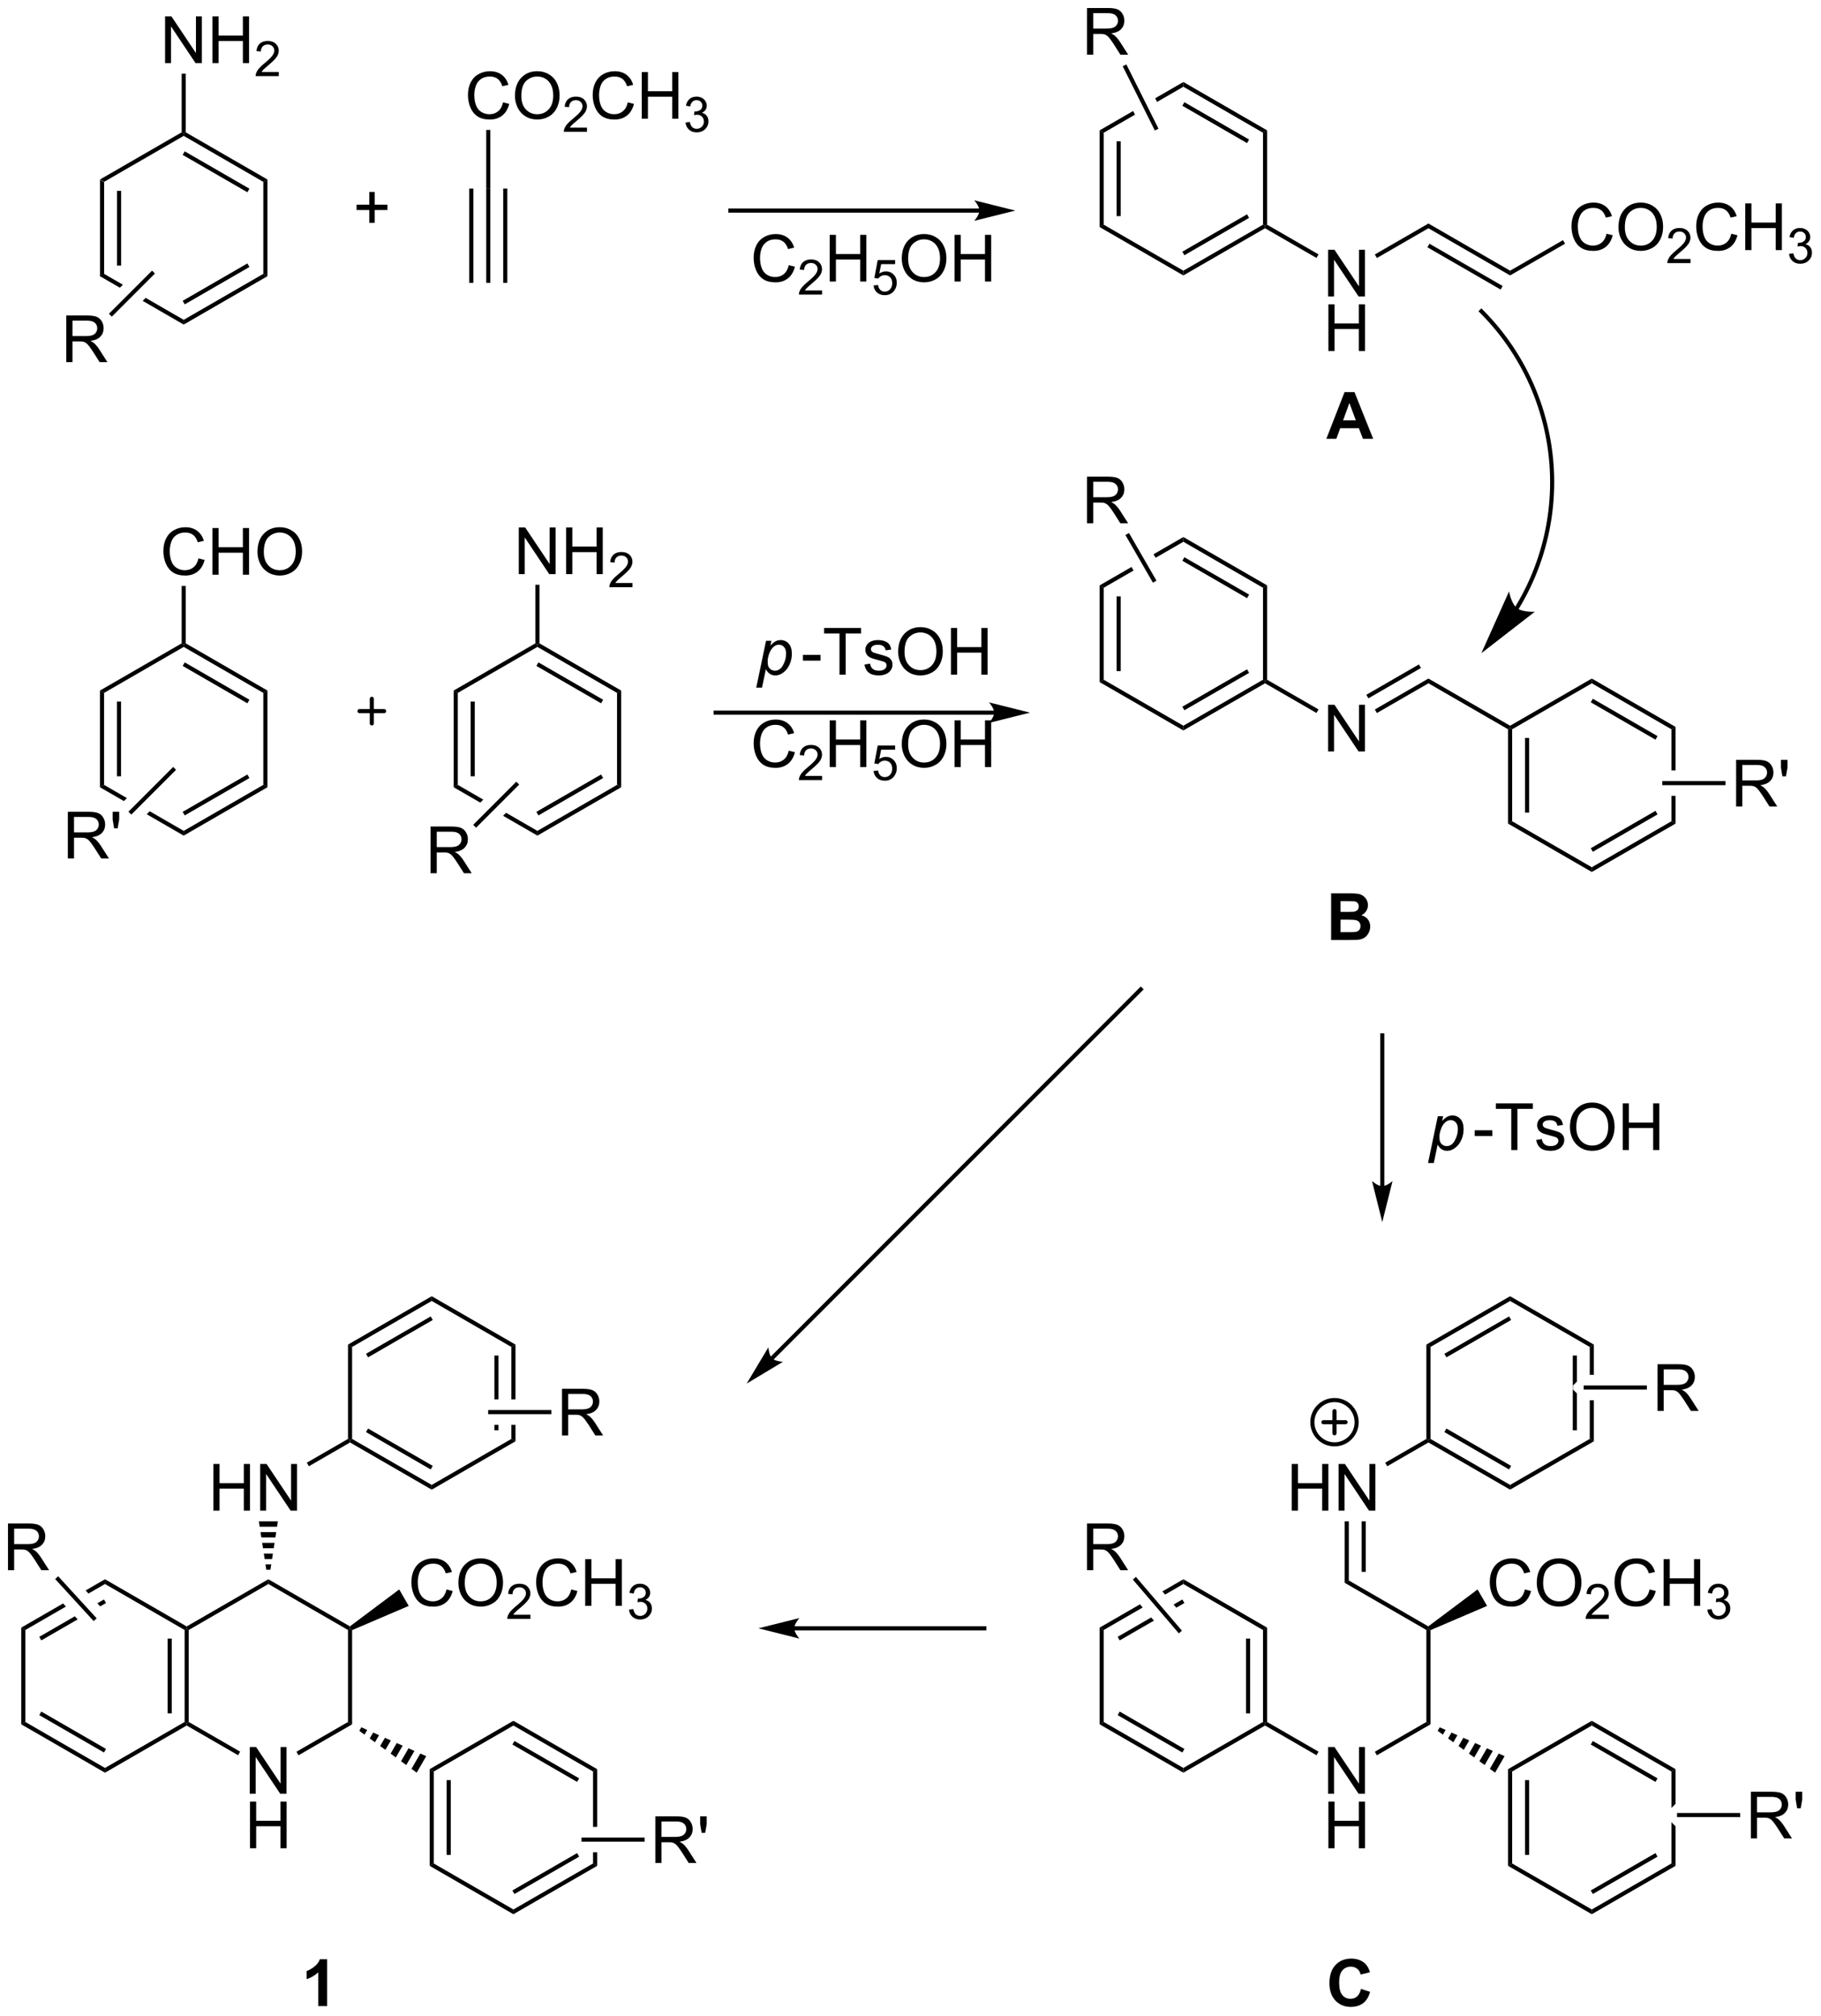 <?xml version="1.0" encoding="UTF-8"?>
<!DOCTYPE svg PUBLIC '-//W3C//DTD SVG 1.0//EN'
          'http://www.w3.org/TR/2001/REC-SVG-20010904/DTD/svg10.dtd'>
<svg stroke-dasharray="none" shape-rendering="auto" xmlns="http://www.w3.org/2000/svg" font-family="'Dialog'" text-rendering="auto" width="609" fill-opacity="1" color-interpolation="auto" color-rendering="auto" preserveAspectRatio="xMidYMid meet" font-size="12px" viewBox="0 0 609 674" fill="black" xmlns:xlink="http://www.w3.org/1999/xlink" stroke="black" image-rendering="auto" stroke-miterlimit="10" stroke-linecap="square" stroke-linejoin="miter" font-style="normal" stroke-width="1" height="674" stroke-dashoffset="0" font-weight="normal" stroke-opacity="1"
><!--Generated by the Batik Graphics2D SVG Generator--><defs id="genericDefs"
  /><g
  ><defs id="defs1"
    ><clipPath clipPathUnits="userSpaceOnUse" id="clipPath1"
      ><path d="M1.29 1.632 L229.526 1.632 L229.526 254.249 L1.29 254.249 L1.29 1.632 Z"
      /></clipPath
      ><clipPath clipPathUnits="userSpaceOnUse" id="clipPath2"
      ><path d="M-0.533 81.628 L-0.533 327.221 L221.357 327.221 L221.357 81.628 Z"
      /></clipPath
    ></defs
    ><g transform="scale(2.667,2.667) translate(-1.29,-1.632) matrix(1.029,0,0,1.029,1.839,-82.33)"
    ><path d="M11.655 103.505 L12.155 103.793 L12.155 115.005 L11.655 115.293 ZM13.725 104.844 L13.725 113.954 L14.225 113.954 L14.225 104.844 Z" stroke="none" clip-path="url(#clipPath2)"
    /></g
    ><g transform="matrix(2.743,0,0,2.743,1.463,-223.899)"
    ><path d="M12.155 115.005 L11.655 115.293 L14.083 116.695 L14.083 116.695 L14.449 116.329 L14.449 116.329 L12.155 115.005 ZM17.228 117.934 L16.862 118.3 L16.862 118.3 L21.864 121.188 L21.864 120.61 L17.228 117.934 Z" stroke="none" clip-path="url(#clipPath2)"
    /></g
    ><g transform="matrix(2.743,0,0,2.743,1.463,-223.899)"
    ><path d="M21.864 121.188 L21.864 120.61 L31.573 115.005 L32.073 115.293 ZM21.989 118.725 L29.878 114.17 L29.628 113.737 L21.739 118.292 Z" stroke="none" clip-path="url(#clipPath2)"
    /></g
    ><g transform="matrix(2.743,0,0,2.743,1.463,-223.899)"
    ><path d="M32.073 115.293 L31.573 115.005 L31.573 103.793 L32.073 103.505 Z" stroke="none" clip-path="url(#clipPath2)"
    /></g
    ><g transform="matrix(2.743,0,0,2.743,1.463,-223.899)"
    ><path d="M32.073 103.505 L31.573 103.793 L21.864 98.188 L21.864 97.899 L22.114 97.755 ZM29.878 104.627 L21.989 100.073 L21.739 100.506 L29.628 105.061 Z" stroke="none" clip-path="url(#clipPath2)"
    /></g
    ><g transform="matrix(2.743,0,0,2.743,1.463,-223.899)"
    ><path d="M21.614 97.755 L21.864 97.899 L21.864 98.188 L12.155 103.793 L11.655 103.505 Z" stroke="none" clip-path="url(#clipPath2)"
    /></g
    ><g transform="matrix(2.743,0,0,2.743,1.463,-223.899)"
    ><path d="M19.594 89.314 L19.594 83.623 L20.368 83.623 L23.357 88.09 L23.357 83.623 L24.079 83.623 L24.079 89.314 L23.305 89.314 L20.316 84.842 L20.316 89.314 L19.594 89.314 ZM25.367 89.314 L25.367 83.623 L26.12 83.623 L26.12 85.96 L29.078 85.96 L29.078 83.623 L29.831 83.623 L29.831 89.314 L29.078 89.314 L29.078 86.63 L26.12 86.63 L26.12 89.314 L25.367 89.314 Z" stroke="none" clip-path="url(#clipPath2)"
    /></g
    ><g transform="matrix(2.743,0,0,2.743,1.463,-223.899)"
    ><path d="M33.456 90.399 L33.456 90.904 L30.634 90.904 Q30.628 90.714 30.696 90.539 Q30.803 90.252 31.039 89.972 Q31.278 89.693 31.726 89.326 Q32.421 88.755 32.666 88.421 Q32.91 88.088 32.91 87.791 Q32.91 87.48 32.687 87.266 Q32.466 87.051 32.107 87.051 Q31.728 87.051 31.501 87.278 Q31.274 87.505 31.272 87.907 L30.733 87.853 Q30.789 87.249 31.15 86.935 Q31.511 86.618 32.118 86.618 Q32.734 86.618 33.091 86.96 Q33.45 87.299 33.45 87.802 Q33.45 88.058 33.345 88.307 Q33.24 88.553 32.996 88.827 Q32.753 89.101 32.188 89.578 Q31.717 89.974 31.583 90.116 Q31.449 90.257 31.361 90.399 L33.456 90.399 Z" stroke="none" clip-path="url(#clipPath2)"
    /></g
    ><g transform="matrix(2.743,0,0,2.743,1.463,-223.899)"
    ><path d="M22.114 97.755 L21.864 97.899 L21.614 97.755 L21.614 90.614 L22.114 90.614 Z" stroke="none" clip-path="url(#clipPath2)"
    /></g
    ><g transform="matrix(2.743,0,0,2.743,1.463,-223.899)"
    ><path d="M44.492 108.785 L44.492 107.225 L42.941 107.225 L42.941 106.573 L44.492 106.573 L44.492 105.025 L45.151 105.025 L45.151 106.573 L46.699 106.573 L46.699 107.225 L45.151 107.225 L45.151 108.785 L44.492 108.785 Z" stroke="none" clip-path="url(#clipPath2)"
    /></g
    ><g transform="matrix(2.743,0,0,2.743,1.463,-223.899)"
    ><path d="M58.749 104.607 L59.249 104.607 L59.249 116.107 L58.749 116.107 ZM60.819 104.607 L60.819 116.107 L61.319 116.107 L61.319 104.607 ZM56.679 104.607 L56.679 116.107 L57.179 116.107 L57.179 104.607 Z" stroke="none" clip-path="url(#clipPath2)"
    /></g
    ><g transform="matrix(2.743,0,0,2.743,1.463,-223.899)"
    ><path d="M11.655 165.796 L12.155 166.085 L12.155 177.296 L11.655 177.585 ZM13.725 167.136 L13.725 176.245 L14.225 176.245 L14.225 167.136 Z" stroke="none" clip-path="url(#clipPath2)"
    /></g
    ><g transform="matrix(2.743,0,0,2.743,1.463,-223.899)"
    ><path d="M12.155 177.296 L11.655 177.585 L14.576 179.272 L14.576 179.272 L14.942 178.906 L14.942 178.906 L12.155 177.296 ZM17.721 180.51 L17.355 180.876 L17.355 180.876 L21.864 183.479 L21.864 182.902 L17.721 180.51 Z" stroke="none" clip-path="url(#clipPath2)"
    /></g
    ><g transform="matrix(2.743,0,0,2.743,1.463,-223.899)"
    ><path d="M21.864 183.479 L21.864 182.902 L31.573 177.296 L32.073 177.585 ZM21.989 181.017 L29.878 176.462 L29.628 176.029 L21.739 180.584 Z" stroke="none" clip-path="url(#clipPath2)"
    /></g
    ><g transform="matrix(2.743,0,0,2.743,1.463,-223.899)"
    ><path d="M32.073 177.585 L31.573 177.296 L31.573 166.085 L32.073 165.796 Z" stroke="none" clip-path="url(#clipPath2)"
    /></g
    ><g transform="matrix(2.743,0,0,2.743,1.463,-223.899)"
    ><path d="M32.073 165.796 L31.573 166.085 L21.864 160.479 L21.864 160.191 L22.114 160.046 ZM29.878 166.919 L21.989 162.364 L21.739 162.797 L29.628 167.352 Z" stroke="none" clip-path="url(#clipPath2)"
    /></g
    ><g transform="matrix(2.743,0,0,2.743,1.463,-223.899)"
    ><path d="M21.614 160.046 L21.864 160.191 L21.864 160.479 L12.155 166.085 L11.655 165.796 Z" stroke="none" clip-path="url(#clipPath2)"
    /></g
    ><g transform="matrix(2.743,0,0,2.743,1.463,-223.899)"
    ><path d="M23.663 149.685 L24.416 149.874 Q24.18 150.803 23.564 151.292 Q22.948 151.779 22.061 151.779 Q21.139 151.779 20.562 151.404 Q19.988 151.028 19.685 150.319 Q19.385 149.608 19.385 148.792 Q19.385 147.902 19.724 147.242 Q20.065 146.58 20.692 146.236 Q21.318 145.891 22.071 145.891 Q22.925 145.891 23.507 146.326 Q24.09 146.761 24.32 147.55 L23.577 147.724 Q23.381 147.102 23.003 146.82 Q22.627 146.536 22.055 146.536 Q21.401 146.536 20.958 146.851 Q20.518 147.165 20.34 147.695 Q20.161 148.226 20.161 148.787 Q20.161 149.514 20.373 150.055 Q20.585 150.596 21.031 150.865 Q21.478 151.132 21.998 151.132 Q22.63 151.132 23.067 150.767 Q23.507 150.402 23.663 149.685 ZM25.367 151.68 L25.367 145.99 L26.12 145.99 L26.12 148.327 L29.078 148.327 L29.078 145.99 L29.831 145.99 L29.831 151.68 L29.078 151.68 L29.078 148.997 L26.12 148.997 L26.12 151.68 L25.367 151.68 ZM30.857 148.909 Q30.857 147.491 31.618 146.691 Q32.379 145.889 33.582 145.889 Q34.369 145.889 35 146.267 Q35.634 146.642 35.965 147.315 Q36.299 147.988 36.299 148.842 Q36.299 149.708 35.95 150.392 Q35.6 151.075 34.959 151.427 Q34.319 151.779 33.577 151.779 Q32.775 151.779 32.141 151.391 Q31.509 151 31.183 150.33 Q30.857 149.657 30.857 148.909 ZM31.633 148.919 Q31.633 149.949 32.184 150.542 Q32.738 151.132 33.574 151.132 Q34.423 151.132 34.972 150.534 Q35.523 149.936 35.523 148.839 Q35.523 148.143 35.287 147.625 Q35.052 147.108 34.599 146.823 Q34.149 146.536 33.584 146.536 Q32.785 146.536 32.208 147.087 Q31.633 147.636 31.633 148.919 Z" stroke="none" clip-path="url(#clipPath2)"
    /></g
    ><g transform="matrix(2.743,0,0,2.743,1.463,-223.899)"
    ><path d="M22.114 160.046 L21.864 160.191 L21.614 160.046 L21.614 153.048 L22.114 153.048 Z" stroke="none" clip-path="url(#clipPath2)"
    /></g
    ><g transform="matrix(2.743,0,0,2.743,1.463,-223.899)"
    ><path d="M60.798 94.102 L61.551 94.291 Q61.316 95.22 60.7 95.709 Q60.084 96.195 59.196 96.195 Q58.275 96.195 57.698 95.82 Q57.123 95.445 56.82 94.736 Q56.52 94.024 56.52 93.209 Q56.52 92.319 56.859 91.659 Q57.201 90.996 57.827 90.652 Q58.453 90.308 59.206 90.308 Q60.06 90.308 60.643 90.743 Q61.225 91.178 61.455 91.967 L60.713 92.14 Q60.516 91.519 60.138 91.237 Q59.763 90.953 59.191 90.953 Q58.536 90.953 58.094 91.268 Q57.654 91.581 57.475 92.112 Q57.297 92.642 57.297 93.204 Q57.297 93.931 57.509 94.472 Q57.721 95.013 58.166 95.282 Q58.614 95.549 59.134 95.549 Q59.766 95.549 60.203 95.184 Q60.643 94.819 60.798 94.102 ZM62.251 93.326 Q62.251 91.907 63.012 91.108 Q63.773 90.305 64.976 90.305 Q65.763 90.305 66.394 90.683 Q67.028 91.059 67.36 91.731 Q67.694 92.404 67.694 93.258 Q67.694 94.125 67.344 94.808 Q66.995 95.492 66.353 95.844 Q65.714 96.195 64.971 96.195 Q64.169 96.195 63.535 95.807 Q62.903 95.417 62.577 94.746 Q62.251 94.073 62.251 93.326 ZM63.028 93.336 Q63.028 94.366 63.579 94.959 Q64.132 95.549 64.968 95.549 Q65.817 95.549 66.366 94.951 Q66.917 94.353 66.917 93.256 Q66.917 92.56 66.682 92.042 Q66.446 91.524 65.993 91.24 Q65.543 90.953 64.979 90.953 Q64.179 90.953 63.602 91.504 Q63.028 92.052 63.028 93.336 Z" stroke="none" clip-path="url(#clipPath2)"
    /></g
    ><g transform="matrix(2.743,0,0,2.743,1.463,-223.899)"
    ><path d="M71.033 97.183 L71.033 97.687 L68.211 97.687 Q68.205 97.497 68.273 97.322 Q68.38 97.035 68.617 96.756 Q68.855 96.476 69.304 96.109 Q69.999 95.539 70.243 95.205 Q70.488 94.871 70.488 94.574 Q70.488 94.263 70.264 94.05 Q70.043 93.835 69.684 93.835 Q69.306 93.835 69.079 94.062 Q68.852 94.289 68.85 94.69 L68.31 94.636 Q68.366 94.032 68.727 93.718 Q69.088 93.402 69.696 93.402 Q70.311 93.402 70.668 93.743 Q71.027 94.083 71.027 94.586 Q71.027 94.842 70.922 95.09 Q70.818 95.337 70.573 95.61 Q70.331 95.884 69.766 96.362 Q69.294 96.757 69.16 96.899 Q69.026 97.041 68.939 97.183 L71.033 97.183 Z" stroke="none" clip-path="url(#clipPath2)"
    /></g
    ><g transform="matrix(2.743,0,0,2.743,1.463,-223.899)"
    ><path d="M76.006 94.102 L76.76 94.291 Q76.524 95.22 75.908 95.709 Q75.292 96.195 74.404 96.195 Q73.483 96.195 72.906 95.82 Q72.332 95.445 72.029 94.736 Q71.729 94.024 71.729 93.209 Q71.729 92.319 72.068 91.659 Q72.409 90.996 73.035 90.652 Q73.662 90.308 74.415 90.308 Q75.269 90.308 75.851 90.743 Q76.433 91.178 76.664 91.967 L75.921 92.14 Q75.724 91.519 75.347 91.237 Q74.971 90.953 74.399 90.953 Q73.745 90.953 73.302 91.268 Q72.862 91.581 72.684 92.112 Q72.505 92.642 72.505 93.204 Q72.505 93.931 72.717 94.472 Q72.929 95.013 73.374 95.282 Q73.822 95.549 74.342 95.549 Q74.974 95.549 75.411 95.184 Q75.851 94.819 76.006 94.102 ZM77.711 96.097 L77.711 90.406 L78.464 90.406 L78.464 92.743 L81.422 92.743 L81.422 90.406 L82.175 90.406 L82.175 96.097 L81.422 96.097 L81.422 93.414 L78.464 93.414 L78.464 96.097 L77.711 96.097 Z" stroke="none" clip-path="url(#clipPath2)"
    /></g
    ><g transform="matrix(2.743,0,0,2.743,1.463,-223.899)"
    ><path d="M83.047 96.559 L83.572 96.49 Q83.663 96.936 83.878 97.132 Q84.096 97.328 84.408 97.328 Q84.777 97.328 85.031 97.072 Q85.287 96.816 85.287 96.437 Q85.287 96.076 85.05 95.843 Q84.816 95.609 84.451 95.609 Q84.303 95.609 84.082 95.667 L84.14 95.207 Q84.193 95.213 84.224 95.213 Q84.559 95.213 84.827 95.038 Q85.095 94.863 85.095 94.498 Q85.095 94.211 84.899 94.023 Q84.705 93.832 84.396 93.832 Q84.09 93.832 83.886 94.025 Q83.682 94.217 83.624 94.601 L83.1 94.508 Q83.197 93.98 83.537 93.691 Q83.878 93.402 84.385 93.402 Q84.734 93.402 85.027 93.551 Q85.322 93.701 85.478 93.961 Q85.633 94.219 85.633 94.51 Q85.633 94.787 85.483 95.015 Q85.336 95.242 85.045 95.376 Q85.423 95.463 85.633 95.739 Q85.842 96.012 85.842 96.426 Q85.842 96.985 85.435 97.375 Q85.027 97.763 84.404 97.763 Q83.843 97.763 83.471 97.429 Q83.1 97.093 83.047 96.559 Z" stroke="none" clip-path="url(#clipPath2)"
    /></g
    ><g transform="matrix(2.743,0,0,2.743,1.463,-223.899)"
    ><path d="M59.249 104.607 L58.749 104.607 L58.749 97.464 L59.249 97.464 Z" stroke="none" clip-path="url(#clipPath2)"
    /></g
    ><g transform="matrix(2.743,0,0,2.743,1.463,-223.899)"
    ><path d="M7.55 125.771 L7.55 120.081 L10.073 120.081 Q10.834 120.081 11.23 120.233 Q11.626 120.386 11.861 120.774 Q12.1 121.162 12.1 121.633 Q12.1 122.239 11.706 122.656 Q11.315 123.07 10.495 123.181 Q10.795 123.326 10.95 123.466 Q11.279 123.768 11.574 124.221 L12.565 125.771 L11.618 125.771 L10.865 124.586 Q10.534 124.074 10.319 123.802 Q10.107 123.53 9.939 123.421 Q9.77 123.313 9.594 123.271 Q9.468 123.243 9.175 123.243 L8.303 123.243 L8.303 125.771 L7.55 125.771 ZM8.303 122.591 L9.921 122.591 Q10.438 122.591 10.728 122.485 Q11.02 122.379 11.17 122.143 Q11.323 121.908 11.323 121.633 Q11.323 121.23 11.028 120.971 Q10.736 120.709 10.104 120.709 L8.303 120.709 L8.303 122.591 Z" stroke="none" clip-path="url(#clipPath2)"
    /></g
    ><g transform="matrix(2.743,0,0,2.743,1.463,-223.899)"
    ><path d="M18.004 114.613 L18.357 114.966 L13.101 120.222 L12.748 119.869 Z" stroke="none" clip-path="url(#clipPath2)"
    /></g
    ><g transform="matrix(2.743,0,0,2.743,1.463,-223.899)"
    ><path d="M7.737 186.266 L7.737 180.575 L10.26 180.575 Q11.021 180.575 11.416 180.728 Q11.812 180.881 12.048 181.269 Q12.286 181.657 12.286 182.128 Q12.286 182.734 11.893 183.15 Q11.502 183.564 10.682 183.676 Q10.982 183.821 11.137 183.96 Q11.466 184.263 11.761 184.716 L12.752 186.266 L11.805 186.266 L11.052 185.081 Q10.72 184.568 10.506 184.297 Q10.293 184.025 10.125 183.916 Q9.957 183.808 9.781 183.766 Q9.654 183.738 9.362 183.738 L8.49 183.738 L8.49 186.266 L7.737 186.266 ZM8.49 183.086 L10.107 183.086 Q10.625 183.086 10.915 182.98 Q11.207 182.873 11.357 182.638 Q11.51 182.402 11.51 182.128 Q11.51 181.724 11.215 181.466 Q10.922 181.204 10.291 181.204 L8.49 181.204 L8.49 183.086 ZM13.38 182.589 L13.201 181.525 L13.201 180.575 L13.998 180.575 L13.998 181.525 L13.812 182.589 L13.38 182.589 Z" stroke="none" clip-path="url(#clipPath2)"
    /></g
    ><g transform="matrix(2.743,0,0,2.743,1.463,-223.899)"
    ><path d="M20.579 175.108 L20.932 175.461 L15.476 180.918 L15.122 180.564 Z" stroke="none" clip-path="url(#clipPath2)"
    /></g
    ><g transform="matrix(2.743,0,0,2.743,1.463,-223.899)"
    ><path d="M91.671 165.441 L92.864 159.737 L93.514 159.737 L93.392 160.311 Q93.754 159.934 94.039 159.789 Q94.324 159.644 94.642 159.644 Q95.232 159.644 95.62 160.073 Q96.009 160.5 96.009 161.3 Q96.009 161.944 95.794 162.475 Q95.582 163.005 95.271 163.329 Q94.96 163.65 94.642 163.803 Q94.324 163.953 93.99 163.953 Q93.25 163.953 92.841 163.2 L92.375 165.441 L91.671 165.441 ZM93.064 162.175 Q93.064 162.635 93.128 162.814 Q93.227 163.067 93.447 163.223 Q93.669 163.378 93.959 163.378 Q94.564 163.378 94.937 162.697 Q95.31 162.014 95.31 161.305 Q95.31 160.78 95.059 160.495 Q94.81 160.21 94.438 160.21 Q94.169 160.21 93.938 160.353 Q93.71 160.493 93.514 160.775 Q93.32 161.057 93.19 161.466 Q93.064 161.872 93.064 162.175 Z" stroke="none" clip-path="url(#clipPath2)"
    /></g
    ><g transform="matrix(2.743,0,0,2.743,1.463,-223.899)"
    ><path d="M97.363 162.151 L97.363 161.447 L99.508 161.447 L99.508 162.151 L97.363 162.151 ZM101.819 163.859 L101.819 158.839 L99.943 158.839 L99.943 158.169 L104.453 158.169 L104.453 158.839 L102.572 158.839 L102.572 163.859 L101.819 163.859 ZM104.858 162.628 L105.549 162.519 Q105.606 162.935 105.873 163.158 Q106.139 163.378 106.616 163.378 Q107.097 163.378 107.33 163.181 Q107.563 162.985 107.563 162.721 Q107.563 162.485 107.358 162.348 Q107.213 162.255 106.644 162.113 Q105.876 161.918 105.578 161.776 Q105.28 161.634 105.128 161.385 Q104.975 161.134 104.975 160.832 Q104.975 160.555 105.099 160.322 Q105.226 160.086 105.443 159.931 Q105.606 159.809 105.888 159.726 Q106.171 159.644 106.491 159.644 Q106.978 159.644 107.343 159.784 Q107.71 159.923 107.884 160.161 Q108.06 160.399 108.127 160.8 L107.444 160.894 Q107.397 160.575 107.172 160.397 Q106.95 160.218 106.543 160.218 Q106.062 160.218 105.855 160.379 Q105.65 160.537 105.65 160.749 Q105.65 160.886 105.736 160.995 Q105.821 161.106 106.002 161.181 Q106.108 161.22 106.621 161.359 Q107.361 161.556 107.653 161.683 Q107.948 161.81 108.114 162.05 Q108.282 162.291 108.282 162.648 Q108.282 162.998 108.078 163.306 Q107.873 163.614 107.488 163.784 Q107.105 163.953 106.621 163.953 Q105.816 163.953 105.394 163.619 Q104.975 163.285 104.858 162.628 ZM108.973 161.088 Q108.973 159.67 109.734 158.87 Q110.495 158.068 111.698 158.068 Q112.485 158.068 113.116 158.446 Q113.75 158.821 114.082 159.494 Q114.415 160.167 114.415 161.02 Q114.415 161.887 114.066 162.571 Q113.717 163.254 113.075 163.606 Q112.436 163.958 111.693 163.958 Q110.891 163.958 110.257 163.57 Q109.625 163.179 109.299 162.508 Q108.973 161.836 108.973 161.088 ZM109.749 161.098 Q109.749 162.128 110.301 162.721 Q110.855 163.311 111.691 163.311 Q112.539 163.311 113.088 162.713 Q113.639 162.115 113.639 161.018 Q113.639 160.322 113.404 159.804 Q113.168 159.287 112.715 159.002 Q112.265 158.715 111.701 158.715 Q110.901 158.715 110.324 159.266 Q109.749 159.815 109.749 161.098 ZM115.408 163.859 L115.408 158.169 L116.161 158.169 L116.161 160.506 L119.119 160.506 L119.119 158.169 L119.872 158.169 L119.872 163.859 L119.119 163.859 L119.119 161.176 L116.161 161.176 L116.161 163.859 L115.408 163.859 Z" stroke="none" clip-path="url(#clipPath2)"
    /></g
    ><g transform="matrix(2.743,0,0,2.743,1.463,-223.899)"
    ><path d="M118.878 107.044 L88.513 107.044 L88.263 107.044 L88.263 107.544 L88.513 107.544 L118.878 107.544 L119.128 107.544 L119.128 107.044 L118.878 107.044 ZM123.253 107.294 L118.253 106.044 C118.253 106.044 118.878 106.747 118.878 107.294 C118.878 107.841 118.253 108.544 118.253 108.544 Z" stroke="none" clip-path="url(#clipPath2)"
    /></g
    ><g transform="matrix(2.743,0,0,2.743,1.463,-223.899)"
    ><path d="M95.632 113.947 L96.385 114.136 Q96.15 115.065 95.534 115.555 Q94.918 116.041 94.03 116.041 Q93.109 116.041 92.532 115.666 Q91.957 115.291 91.654 114.582 Q91.354 113.87 91.354 113.055 Q91.354 112.164 91.693 111.504 Q92.035 110.842 92.661 110.498 Q93.287 110.154 94.04 110.154 Q94.894 110.154 95.477 110.588 Q96.059 111.023 96.289 111.812 L95.547 111.986 Q95.35 111.365 94.972 111.083 Q94.597 110.798 94.025 110.798 Q93.37 110.798 92.928 111.114 Q92.488 111.427 92.309 111.957 Q92.131 112.488 92.131 113.049 Q92.131 113.777 92.343 114.317 Q92.555 114.858 93 115.127 Q93.448 115.394 93.968 115.394 Q94.6 115.394 95.037 115.029 Q95.477 114.664 95.632 113.947 Z" stroke="none" clip-path="url(#clipPath2)"
    /></g
    ><g transform="matrix(2.743,0,0,2.743,1.463,-223.899)"
    ><path d="M99.693 117.028 L99.693 117.533 L96.871 117.533 Q96.865 117.343 96.933 117.168 Q97.04 116.881 97.277 116.601 Q97.515 116.322 97.964 115.955 Q98.659 115.384 98.903 115.05 Q99.148 114.716 99.148 114.419 Q99.148 114.109 98.924 113.895 Q98.703 113.68 98.344 113.68 Q97.966 113.68 97.739 113.907 Q97.511 114.134 97.51 114.536 L96.97 114.482 Q97.026 113.878 97.387 113.564 Q97.748 113.247 98.356 113.247 Q98.971 113.247 99.328 113.589 Q99.687 113.928 99.687 114.431 Q99.687 114.687 99.582 114.936 Q99.478 115.182 99.233 115.456 Q98.99 115.73 98.426 116.207 Q97.954 116.603 97.82 116.745 Q97.686 116.886 97.599 117.028 L99.693 117.028 Z" stroke="none" clip-path="url(#clipPath2)"
    /></g
    ><g transform="matrix(2.743,0,0,2.743,1.463,-223.899)"
    ><path d="M100.629 115.943 L100.629 110.252 L101.382 110.252 L101.382 112.589 L104.34 112.589 L104.34 110.252 L105.093 110.252 L105.093 115.943 L104.34 115.943 L104.34 113.259 L101.382 113.259 L101.382 115.943 L100.629 115.943 Z" stroke="none" clip-path="url(#clipPath2)"
    /></g
    ><g transform="matrix(2.743,0,0,2.743,1.463,-223.899)"
    ><path d="M105.973 116.415 L106.523 116.368 Q106.585 116.77 106.806 116.972 Q107.029 117.174 107.344 117.174 Q107.722 117.174 107.984 116.888 Q108.246 116.603 108.246 116.131 Q108.246 115.683 107.994 115.425 Q107.743 115.165 107.336 115.165 Q107.082 115.165 106.878 115.281 Q106.674 115.396 106.558 115.578 L106.067 115.514 L106.48 113.323 L108.601 113.323 L108.601 113.824 L106.899 113.824 L106.668 114.971 Q107.052 114.703 107.476 114.703 Q108.035 114.703 108.419 115.091 Q108.803 115.477 108.803 116.085 Q108.803 116.665 108.466 117.086 Q108.054 117.606 107.344 117.606 Q106.761 117.606 106.393 117.28 Q106.026 116.952 105.973 116.415 Z" stroke="none" clip-path="url(#clipPath2)"
    /></g
    ><g transform="matrix(2.743,0,0,2.743,1.463,-223.899)"
    ><path d="M109.413 113.171 Q109.413 111.753 110.174 110.953 Q110.934 110.151 112.138 110.151 Q112.924 110.151 113.556 110.529 Q114.19 110.904 114.521 111.577 Q114.855 112.25 114.855 113.104 Q114.855 113.971 114.506 114.654 Q114.156 115.337 113.514 115.689 Q112.875 116.041 112.133 116.041 Q111.33 116.041 110.696 115.653 Q110.065 115.262 109.739 114.592 Q109.413 113.919 109.413 113.171 ZM110.189 113.181 Q110.189 114.211 110.74 114.804 Q111.294 115.394 112.13 115.394 Q112.979 115.394 113.527 114.796 Q114.079 114.198 114.079 113.101 Q114.079 112.405 113.843 111.888 Q113.608 111.37 113.155 111.085 Q112.704 110.798 112.14 110.798 Q111.341 110.798 110.764 111.349 Q110.189 111.898 110.189 113.181 ZM115.847 115.943 L115.847 110.252 L116.601 110.252 L116.601 112.589 L119.558 112.589 L119.558 110.252 L120.312 110.252 L120.312 115.943 L119.558 115.943 L119.558 113.259 L116.601 113.259 L116.601 115.943 L115.847 115.943 Z" stroke="none" clip-path="url(#clipPath2)"
    /></g
    ><g transform="matrix(2.743,0,0,2.743,1.463,-223.899)"
    ><path d="M12.267 274.123 L9.906 275.487 L9.906 275.487 L10.252 275.864 L10.252 275.864 L12.267 274.701 L12.267 274.123 ZM12.142 276.586 L11.338 277.05 L11.338 277.05 L11.683 277.428 L11.683 277.428 L12.392 277.019 L12.142 276.586 ZM7.156 277.074 L2.058 280.018 L2.558 280.306 L7.502 277.452 L7.502 277.452 L7.156 277.074 ZM8.588 278.638 L4.253 281.141 L4.503 281.574 L8.934 279.015 L8.934 279.015 L8.588 278.638 Z" stroke="none" clip-path="url(#clipPath2)"
    /></g
    ><g transform="matrix(2.743,0,0,2.743,1.463,-223.899)"
    ><path d="M2.058 280.018 L2.558 280.306 L2.558 291.518 L2.058 291.806 Z" stroke="none" clip-path="url(#clipPath2)"
    /></g
    ><g transform="matrix(2.743,0,0,2.743,1.463,-223.899)"
    ><path d="M2.058 291.806 L2.558 291.518 L12.267 297.123 L12.267 297.701 ZM4.253 290.683 L12.142 295.238 L12.392 294.805 L4.503 290.25 Z" stroke="none" clip-path="url(#clipPath2)"
    /></g
    ><g transform="matrix(2.743,0,0,2.743,1.463,-223.899)"
    ><path d="M12.267 297.701 L12.267 297.123 L21.976 291.518 L22.226 291.662 L22.226 291.951 Z" stroke="none" clip-path="url(#clipPath2)"
    /></g
    ><g transform="matrix(2.743,0,0,2.743,1.463,-223.899)"
    ><path d="M22.476 291.518 L22.226 291.662 L21.976 291.518 L21.976 280.306 L22.226 280.162 L22.476 280.306 ZM20.406 290.467 L20.406 281.357 L19.906 281.357 L19.906 290.467 Z" stroke="none" clip-path="url(#clipPath2)"
    /></g
    ><g transform="matrix(2.743,0,0,2.743,1.463,-223.899)"
    ><path d="M22.226 279.873 L22.226 280.162 L21.976 280.306 L12.267 274.701 L12.267 274.123 Z" stroke="none" clip-path="url(#clipPath2)"
    /></g
    ><g transform="matrix(2.743,0,0,2.743,1.463,-223.899)"
    ><path d="M29.916 300.262 L29.916 294.571 L30.69 294.571 L33.679 299.038 L33.679 294.571 L34.401 294.571 L34.401 300.262 L33.627 300.262 L30.638 295.79 L30.638 300.262 L29.916 300.262 Z" stroke="none" clip-path="url(#clipPath2)"
    /></g
    ><g transform="matrix(2.743,0,0,2.743,1.463,-223.899)"
    ><path d="M29.947 306.912 L29.947 301.221 L30.7 301.221 L30.7 303.558 L33.658 303.558 L33.658 301.221 L34.411 301.221 L34.411 306.912 L33.658 306.912 L33.658 304.228 L30.7 304.228 L30.7 306.912 L29.947 306.912 Z" stroke="none" clip-path="url(#clipPath2)"
    /></g
    ><g transform="matrix(2.743,0,0,2.743,1.463,-223.899)"
    ><path d="M22.226 291.951 L22.226 291.662 L22.476 291.518 L28.745 295.137 L28.495 295.57 Z" stroke="none" clip-path="url(#clipPath2)"
    /></g
    ><g transform="matrix(2.743,0,0,2.743,1.463,-223.899)"
    ><path d="M35.861 295.579 L35.611 295.146 L41.895 291.518 L42.395 291.806 Z" stroke="none" clip-path="url(#clipPath2)"
    /></g
    ><g transform="matrix(2.743,0,0,2.743,1.463,-223.899)"
    ><path d="M42.395 291.806 L41.895 291.518 L41.895 280.306 L42.145 280.162 L42.395 280.325 Z" stroke="none" clip-path="url(#clipPath2)"
    /></g
    ><g transform="matrix(2.743,0,0,2.743,1.463,-223.899)"
    ><path d="M42.129 279.864 L42.145 280.162 L41.895 280.306 L32.186 274.701 L32.186 274.123 Z" stroke="none" clip-path="url(#clipPath2)"
    /></g
    ><g transform="matrix(2.743,0,0,2.743,1.463,-223.899)"
    ><path d="M32.186 274.123 L32.186 274.701 L22.476 280.306 L22.226 280.162 L22.226 279.873 Z" stroke="none" clip-path="url(#clipPath2)"
    /></g
    ><g transform="matrix(2.743,0,0,2.743,1.463,-223.899)"
    ><path d="M0.439 273.021 L0.439 267.33 L2.962 267.33 Q3.723 267.33 4.119 267.483 Q4.515 267.635 4.75 268.024 Q4.988 268.412 4.988 268.883 Q4.988 269.488 4.595 269.905 Q4.204 270.319 3.384 270.43 Q3.684 270.575 3.839 270.715 Q4.168 271.018 4.463 271.471 L5.454 273.021 L4.507 273.021 L3.754 271.836 Q3.423 271.323 3.208 271.051 Q2.996 270.78 2.827 270.671 Q2.659 270.562 2.483 270.521 Q2.356 270.493 2.064 270.493 L1.192 270.493 L1.192 273.021 L0.439 273.021 ZM1.192 269.84 L2.809 269.84 Q3.327 269.84 3.617 269.734 Q3.909 269.628 4.059 269.393 Q4.212 269.157 4.212 268.883 Q4.212 268.479 3.917 268.22 Q3.624 267.959 2.993 267.959 L1.192 267.959 L1.192 269.84 Z" stroke="none" clip-path="url(#clipPath2)"
    /></g
    ><g transform="matrix(2.743,0,0,2.743,1.463,-223.899)"
    ><path d="M11.254 278.884 L10.885 279.221 L6.189 274.092 L6.558 273.755 Z" stroke="none" clip-path="url(#clipPath2)"
    /></g
    ><g transform="matrix(2.743,0,0,2.743,1.463,-223.899)"
    ><path d="M25.481 265.762 L25.481 260.071 L26.234 260.071 L26.234 262.408 L29.192 262.408 L29.192 260.071 L29.945 260.071 L29.945 265.762 L29.192 265.762 L29.192 263.078 L26.234 263.078 L26.234 265.762 L25.481 265.762 ZM31.191 265.762 L31.191 260.071 L31.965 260.071 L34.954 264.538 L34.954 260.071 L35.676 260.071 L35.676 265.762 L34.902 265.762 L31.913 261.29 L31.913 265.762 L31.191 265.762 Z" stroke="none" clip-path="url(#clipPath2)"
    /></g
    ><g transform="matrix(2.743,0,0,2.743,1.463,-223.899)"
    ><path d="M31.936 272.966 L31.835 272.31 L32.537 272.31 L32.436 272.966 ZM31.733 271.654 L31.632 270.998 L32.739 270.998 L32.638 271.654 ZM31.531 270.342 L31.43 269.686 L32.941 269.686 L32.84 270.342 ZM31.329 269.03 L31.228 268.374 L33.144 268.374 L33.042 269.03 ZM31.127 267.718 L31.026 267.062 L33.346 267.062 L33.245 267.718 Z" stroke="none" clip-path="url(#clipPath2)"
    /></g
    ><g transform="matrix(2.743,0,0,2.743,1.463,-223.899)"
    ><path d="M53.903 275.367 L54.656 275.556 Q54.421 276.485 53.805 276.974 Q53.189 277.46 52.301 277.46 Q51.38 277.46 50.803 277.085 Q50.228 276.71 49.925 276.001 Q49.625 275.289 49.625 274.474 Q49.625 273.584 49.964 272.924 Q50.306 272.261 50.932 271.917 Q51.558 271.573 52.312 271.573 Q53.166 271.573 53.748 272.008 Q54.33 272.442 54.56 273.232 L53.818 273.405 Q53.621 272.784 53.243 272.502 Q52.868 272.217 52.296 272.217 Q51.641 272.217 51.199 272.533 Q50.759 272.846 50.58 273.377 Q50.402 273.907 50.402 274.469 Q50.402 275.196 50.614 275.737 Q50.826 276.278 51.271 276.547 Q51.719 276.813 52.239 276.813 Q52.87 276.813 53.308 276.449 Q53.748 276.084 53.903 275.367 ZM55.356 274.59 Q55.356 273.172 56.117 272.373 Q56.878 271.57 58.081 271.57 Q58.868 271.57 59.499 271.948 Q60.133 272.323 60.465 272.996 Q60.798 273.669 60.798 274.523 Q60.798 275.39 60.449 276.073 Q60.1 276.756 59.458 277.108 Q58.819 277.46 58.076 277.46 Q57.274 277.46 56.64 277.072 Q56.008 276.681 55.682 276.011 Q55.356 275.338 55.356 274.59 ZM56.133 274.601 Q56.133 275.631 56.684 276.223 Q57.237 276.813 58.073 276.813 Q58.922 276.813 59.471 276.216 Q60.022 275.618 60.022 274.521 Q60.022 273.824 59.787 273.307 Q59.551 272.789 59.098 272.505 Q58.648 272.217 58.084 272.217 Q57.284 272.217 56.707 272.769 Q56.133 273.317 56.133 274.601 Z" stroke="none" clip-path="url(#clipPath2)"
    /></g
    ><g transform="matrix(2.743,0,0,2.743,1.463,-223.899)"
    ><path d="M64.138 278.447 L64.138 278.952 L61.316 278.952 Q61.31 278.762 61.378 278.587 Q61.485 278.3 61.722 278.02 Q61.961 277.741 62.409 277.374 Q63.104 276.803 63.348 276.47 Q63.593 276.136 63.593 275.839 Q63.593 275.528 63.37 275.315 Q63.148 275.099 62.789 275.099 Q62.411 275.099 62.184 275.326 Q61.957 275.553 61.955 275.955 L61.415 275.901 Q61.471 275.297 61.832 274.983 Q62.193 274.666 62.801 274.666 Q63.416 274.666 63.773 275.008 Q64.132 275.348 64.132 275.85 Q64.132 276.107 64.028 276.355 Q63.923 276.601 63.678 276.875 Q63.436 277.149 62.871 277.626 Q62.399 278.022 62.265 278.164 Q62.131 278.306 62.044 278.447 L64.138 278.447 Z" stroke="none" clip-path="url(#clipPath2)"
    /></g
    ><g transform="matrix(2.743,0,0,2.743,1.463,-223.899)"
    ><path d="M69.111 275.367 L69.865 275.556 Q69.629 276.485 69.013 276.974 Q68.397 277.46 67.51 277.46 Q66.588 277.46 66.011 277.085 Q65.437 276.71 65.134 276.001 Q64.834 275.289 64.834 274.474 Q64.834 273.584 65.173 272.924 Q65.514 272.261 66.141 271.917 Q66.767 271.573 67.52 271.573 Q68.374 271.573 68.956 272.008 Q69.538 272.442 69.769 273.232 L69.026 273.405 Q68.829 272.784 68.451 272.502 Q68.076 272.217 67.504 272.217 Q66.85 272.217 66.407 272.533 Q65.967 272.846 65.789 273.377 Q65.61 273.907 65.61 274.469 Q65.61 275.196 65.822 275.737 Q66.034 276.278 66.48 276.547 Q66.927 276.813 67.447 276.813 Q68.079 276.813 68.516 276.449 Q68.956 276.084 69.111 275.367 ZM70.816 277.362 L70.816 271.671 L71.569 271.671 L71.569 274.008 L74.527 274.008 L74.527 271.671 L75.28 271.671 L75.28 277.362 L74.527 277.362 L74.527 274.678 L71.569 274.678 L71.569 277.362 L70.816 277.362 Z" stroke="none" clip-path="url(#clipPath2)"
    /></g
    ><g transform="matrix(2.743,0,0,2.743,1.463,-223.899)"
    ><path d="M76.153 277.824 L76.677 277.755 Q76.768 278.201 76.983 278.397 Q77.201 278.593 77.513 278.593 Q77.882 278.593 78.136 278.337 Q78.392 278.08 78.392 277.702 Q78.392 277.341 78.156 277.108 Q77.921 276.873 77.556 276.873 Q77.408 276.873 77.187 276.932 L77.245 276.471 Q77.298 276.477 77.329 276.477 Q77.665 276.477 77.932 276.303 Q78.2 276.128 78.2 275.763 Q78.2 275.476 78.004 275.288 Q77.81 275.097 77.501 275.097 Q77.195 275.097 76.991 275.289 Q76.787 275.482 76.729 275.866 L76.205 275.773 Q76.302 275.245 76.642 274.956 Q76.983 274.666 77.49 274.666 Q77.839 274.666 78.132 274.816 Q78.427 274.965 78.582 275.225 Q78.738 275.484 78.738 275.775 Q78.738 276.052 78.588 276.279 Q78.441 276.506 78.15 276.64 Q78.528 276.728 78.738 277.003 Q78.947 277.277 78.947 277.69 Q78.947 278.249 78.54 278.639 Q78.132 279.028 77.509 279.028 Q76.948 279.028 76.576 278.694 Q76.205 278.358 76.153 277.824 Z" stroke="none" clip-path="url(#clipPath2)"
    /></g
    ><g transform="matrix(2.743,0,0,2.743,1.463,-223.899)"
    ><path d="M42.395 280.325 L42.145 280.162 L42.129 279.864 L48.138 275.363 L49.298 277.372 Z" stroke="none" clip-path="url(#clipPath2)"
    /></g
    ><g transform="matrix(2.743,0,0,2.743,1.463,-223.899)"
    ><path d="M43.522 292.168 L44.241 292.488 L43.908 293.064 L43.272 292.601 ZM44.96 292.808 L45.679 293.127 L45.181 293.99 L44.545 293.527 ZM46.398 293.447 L47.118 293.767 L46.454 294.916 L45.818 294.453 ZM47.837 294.086 L48.556 294.406 L47.727 295.842 L47.09 295.379 ZM49.275 294.726 L49.994 295.045 L48.999 296.768 L48.363 296.305 ZM50.713 295.365 L51.432 295.685 L50.272 297.694 L49.636 297.231 Z" stroke="none" clip-path="url(#clipPath2)"
    /></g
    ><g transform="matrix(2.743,0,0,2.743,1.463,-223.899)"
    ><path d="M51.854 297.268 L52.354 297.556 L52.354 308.768 L51.854 309.056 ZM53.924 298.607 L53.924 307.717 L54.424 307.717 L54.424 298.607 Z" stroke="none" clip-path="url(#clipPath2)"
    /></g
    ><g transform="matrix(2.743,0,0,2.743,1.463,-223.899)"
    ><path d="M51.854 309.056 L52.354 308.768 L62.064 314.373 L62.064 314.951 Z" stroke="none" clip-path="url(#clipPath2)"
    /></g
    ><g transform="matrix(2.743,0,0,2.743,1.463,-223.899)"
    ><path d="M69.828 307.5 L61.939 312.055 L62.189 312.488 L70.078 307.933 L69.828 307.5 ZM71.773 308.768 L62.064 314.373 L62.064 314.951 L72.273 309.056 L71.773 308.768 Z" stroke="none" clip-path="url(#clipPath2)"
    /></g
    ><g transform="matrix(2.743,0,0,2.743,1.463,-223.899)"
    ><path d="M72.273 297.268 L71.773 297.556 L71.773 304.307 L72.273 304.307 L72.273 297.268 ZM71.773 307.407 L71.773 308.768 L72.273 309.056 L72.273 307.407 Z" stroke="none" clip-path="url(#clipPath2)"
    /></g
    ><g transform="matrix(2.743,0,0,2.743,1.463,-223.899)"
    ><path d="M72.273 297.268 L71.773 297.556 L62.064 291.951 L62.064 291.373 ZM70.078 298.391 L62.189 293.836 L61.939 294.269 L69.828 298.824 Z" stroke="none" clip-path="url(#clipPath2)"
    /></g
    ><g transform="matrix(2.743,0,0,2.743,1.463,-223.899)"
    ><path d="M62.064 291.373 L62.064 291.951 L52.354 297.556 L51.854 297.268 Z" stroke="none" clip-path="url(#clipPath2)"
    /></g
    ><g transform="matrix(2.743,0,0,2.743,1.463,-223.899)"
    ><path d="M37.126 260.348 L36.876 259.915 L41.895 257.018 L42.145 257.162 L42.145 257.451 Z" stroke="none" clip-path="url(#clipPath2)"
    /></g
    ><g transform="matrix(2.743,0,0,2.743,1.463,-223.899)"
    ><path d="M42.145 257.451 L42.145 257.162 L42.395 257.018 L52.104 262.623 L52.104 263.201 ZM44.09 256.183 L51.979 260.738 L52.229 260.305 L44.34 255.75 Z" stroke="none" clip-path="url(#clipPath2)"
    /></g
    ><g transform="matrix(2.743,0,0,2.743,1.463,-223.899)"
    ><path d="M52.104 263.201 L52.104 262.623 L61.814 257.018 L62.314 257.306 Z" stroke="none" clip-path="url(#clipPath2)"
    /></g
    ><g transform="matrix(2.743,0,0,2.743,1.463,-223.899)"
    ><path d="M59.744 246.857 L59.744 252.198 L60.244 252.198 L60.244 246.857 ZM62.314 245.518 L61.814 245.806 L61.814 252.198 L62.314 252.198 L62.314 245.518 ZM59.744 255.298 L59.744 255.967 L60.244 255.967 L60.244 255.298 ZM61.814 255.298 L61.814 257.018 L62.314 257.306 L62.314 255.298 Z" stroke="none" clip-path="url(#clipPath2)"
    /></g
    ><g transform="matrix(2.743,0,0,2.743,1.463,-223.899)"
    ><path d="M62.314 245.518 L61.814 245.806 L52.104 240.201 L52.104 239.623 Z" stroke="none" clip-path="url(#clipPath2)"
    /></g
    ><g transform="matrix(2.743,0,0,2.743,1.463,-223.899)"
    ><path d="M52.104 239.623 L52.104 240.201 L42.395 245.806 L41.895 245.518 ZM51.979 242.086 L44.09 246.641 L44.34 247.074 L52.229 242.519 Z" stroke="none" clip-path="url(#clipPath2)"
    /></g
    ><g transform="matrix(2.743,0,0,2.743,1.463,-223.899)"
    ><path d="M41.895 245.518 L42.395 245.806 L42.395 257.018 L42.145 257.162 L41.895 257.018 Z" stroke="none" clip-path="url(#clipPath2)"
    /></g
    ><g transform="matrix(2.743,0,0,2.743,1.463,-223.899)"
    ><path d="M67.987 256.598 L67.987 250.907 L70.51 250.907 Q71.271 250.907 71.667 251.06 Q72.063 251.213 72.299 251.601 Q72.537 251.989 72.537 252.46 Q72.537 253.065 72.143 253.482 Q71.752 253.896 70.932 254.007 Q71.232 254.152 71.388 254.292 Q71.716 254.595 72.011 255.048 L73.002 256.598 L72.055 256.598 L71.302 255.413 Q70.971 254.9 70.756 254.629 Q70.544 254.357 70.376 254.248 Q70.208 254.139 70.032 254.098 Q69.905 254.07 69.612 254.07 L68.74 254.07 L68.74 256.598 L67.987 256.598 ZM68.74 253.417 L70.358 253.417 Q70.875 253.417 71.165 253.311 Q71.457 253.205 71.608 252.97 Q71.76 252.734 71.76 252.46 Q71.76 252.056 71.465 251.798 Q71.173 251.536 70.541 251.536 L68.74 251.536 L68.74 253.417 Z" stroke="none" clip-path="url(#clipPath2)"
    /></g
    ><g transform="matrix(2.743,0,0,2.743,1.463,-223.899)"
    ><path d="M58.986 253.998 L58.986 253.498 L66.686 253.498 L66.686 253.998 Z" stroke="none" clip-path="url(#clipPath2)"
    /></g
    ><g transform="matrix(2.743,0,0,2.743,1.463,-223.899)"
    ><path d="M79.367 308.707 L79.367 303.017 L81.891 303.017 Q82.651 303.017 83.047 303.169 Q83.443 303.322 83.679 303.71 Q83.917 304.098 83.917 304.569 Q83.917 305.175 83.523 305.591 Q83.133 306.006 82.312 306.117 Q82.613 306.262 82.768 306.401 Q83.097 306.704 83.391 307.157 L84.383 308.707 L83.436 308.707 L82.683 307.522 Q82.351 307.01 82.136 306.738 Q81.924 306.466 81.756 306.358 Q81.588 306.249 81.412 306.207 Q81.285 306.179 80.993 306.179 L80.12 306.179 L80.12 308.707 L79.367 308.707 ZM80.12 305.527 L81.738 305.527 Q82.255 305.527 82.545 305.421 Q82.838 305.315 82.988 305.079 Q83.141 304.844 83.141 304.569 Q83.141 304.166 82.846 303.907 Q82.553 303.645 81.922 303.645 L80.12 303.645 L80.12 305.527 ZM85.01 305.03 L84.832 303.966 L84.832 303.017 L85.629 303.017 L85.629 303.966 L85.442 305.03 L85.01 305.03 Z" stroke="none" clip-path="url(#clipPath2)"
    /></g
    ><g transform="matrix(2.743,0,0,2.743,1.463,-223.899)"
    ><path d="M70.366 306.107 L70.366 305.607 L78.066 305.607 L78.066 306.107 Z" stroke="none" clip-path="url(#clipPath2)"
    /></g
    ><g transform="matrix(2.743,0,0,2.743,1.463,-223.899)"
    ><path d="M54.78 165.796 L55.28 166.085 L55.28 177.296 L54.78 177.585 ZM56.85 167.136 L56.85 176.245 L57.35 176.245 L57.35 167.136 Z" stroke="none" clip-path="url(#clipPath2)"
    /></g
    ><g transform="matrix(2.743,0,0,2.743,1.463,-223.899)"
    ><path d="M55.28 177.296 L54.78 177.585 L58.024 179.458 L58.024 179.458 L58.39 179.092 L55.28 177.296 ZM61.169 180.697 L60.803 181.063 L60.803 181.063 L64.989 183.479 L64.989 182.902 L61.169 180.697 Z" stroke="none" clip-path="url(#clipPath2)"
    /></g
    ><g transform="matrix(2.743,0,0,2.743,1.463,-223.899)"
    ><path d="M64.989 183.479 L64.989 182.902 L74.698 177.296 L75.198 177.585 ZM65.114 181.017 L73.003 176.462 L72.753 176.029 L64.864 180.584 Z" stroke="none" clip-path="url(#clipPath2)"
    /></g
    ><g transform="matrix(2.743,0,0,2.743,1.463,-223.899)"
    ><path d="M75.198 177.585 L74.698 177.296 L74.698 166.085 L75.198 165.796 Z" stroke="none" clip-path="url(#clipPath2)"
    /></g
    ><g transform="matrix(2.743,0,0,2.743,1.463,-223.899)"
    ><path d="M75.198 165.796 L74.698 166.085 L64.989 160.479 L64.989 160.191 L65.239 160.046 ZM73.003 166.919 L65.114 162.364 L64.864 162.797 L72.753 167.352 Z" stroke="none" clip-path="url(#clipPath2)"
    /></g
    ><g transform="matrix(2.743,0,0,2.743,1.463,-223.899)"
    ><path d="M64.739 160.046 L64.989 160.191 L64.989 160.479 L55.28 166.085 L54.78 165.796 Z" stroke="none" clip-path="url(#clipPath2)"
    /></g
    ><g transform="matrix(2.743,0,0,2.743,1.463,-223.899)"
    ><path d="M62.719 151.606 L62.719 145.915 L63.493 145.915 L66.482 150.381 L66.482 145.915 L67.204 145.915 L67.204 151.606 L66.43 151.606 L63.441 147.134 L63.441 151.606 L62.719 151.606 ZM68.492 151.606 L68.492 145.915 L69.245 145.915 L69.245 148.252 L72.203 148.252 L72.203 145.915 L72.956 145.915 L72.956 151.606 L72.203 151.606 L72.203 148.922 L69.245 148.922 L69.245 151.606 L68.492 151.606 Z" stroke="none" clip-path="url(#clipPath2)"
    /></g
    ><g transform="matrix(2.743,0,0,2.743,1.463,-223.899)"
    ><path d="M76.581 152.691 L76.581 153.196 L73.759 153.196 Q73.753 153.005 73.821 152.831 Q73.928 152.543 74.165 152.264 Q74.403 151.984 74.852 151.618 Q75.546 151.047 75.791 150.713 Q76.035 150.379 76.035 150.082 Q76.035 149.772 75.812 149.558 Q75.591 149.343 75.232 149.343 Q74.853 149.343 74.626 149.57 Q74.399 149.797 74.397 150.199 L73.858 150.144 Q73.914 149.541 74.275 149.226 Q74.636 148.91 75.244 148.91 Q75.859 148.91 76.216 149.252 Q76.575 149.591 76.575 150.094 Q76.575 150.35 76.47 150.599 Q76.365 150.845 76.121 151.119 Q75.878 151.392 75.314 151.87 Q74.842 152.266 74.708 152.407 Q74.574 152.549 74.487 152.691 L76.581 152.691 Z" stroke="none" clip-path="url(#clipPath2)"
    /></g
    ><g transform="matrix(2.743,0,0,2.743,1.463,-223.899)"
    ><path d="M65.239 160.046 L64.989 160.191 L64.739 160.046 L64.739 152.905 L65.239 152.905 Z" stroke="none" clip-path="url(#clipPath2)"
    /></g
    ><g transform="matrix(2.743,0,0,2.743,1.463,-223.899)"
    ><path d="M51.963 188.063 L51.963 182.372 L54.486 182.372 Q55.247 182.372 55.643 182.525 Q56.038 182.678 56.274 183.066 Q56.512 183.454 56.512 183.925 Q56.512 184.53 56.119 184.947 Q55.728 185.361 54.908 185.472 Q55.208 185.617 55.363 185.757 Q55.692 186.06 55.987 186.513 L56.978 188.063 L56.031 188.063 L55.278 186.878 Q54.946 186.365 54.732 186.094 Q54.519 185.822 54.351 185.713 Q54.183 185.605 54.007 185.563 Q53.88 185.535 53.588 185.535 L52.716 185.535 L52.716 188.063 L51.963 188.063 ZM52.716 184.882 L54.333 184.882 Q54.851 184.882 55.141 184.776 Q55.433 184.67 55.583 184.435 Q55.736 184.199 55.736 183.925 Q55.736 183.521 55.441 183.262 Q55.148 183.001 54.517 183.001 L52.716 183.001 L52.716 184.882 Z" stroke="none" clip-path="url(#clipPath2)"
    /></g
    ><g transform="matrix(2.743,0,0,2.743,1.463,-223.899)"
    ><path d="M62.416 176.905 L62.77 177.258 L57.514 182.514 L57.16 182.16 Z" stroke="none" clip-path="url(#clipPath2)"
    /></g
    ><g stroke-width="0.5" transform="matrix(2.743,0,0,2.743,1.463,-223.899)" stroke-linejoin="round" stroke-linecap="round"
    ><path fill="none" d="M43.299 168.303 L46.299 168.303 M44.799 166.803 L44.799 169.803" clip-path="url(#clipPath2)"
    /></g
    ><g transform="matrix(2.743,0,0,2.743,1.463,-223.899)"
    ><path d="M133.536 97.515 L134.036 97.804 L134.036 109.015 L133.536 109.304 ZM135.606 98.854 L135.606 107.964 L136.106 107.964 L136.106 98.854 Z" stroke="none" clip-path="url(#clipPath2)"
    /></g
    ><g transform="matrix(2.743,0,0,2.743,1.463,-223.899)"
    ><path d="M133.536 109.304 L134.036 109.015 L143.745 114.621 L143.745 115.198 Z" stroke="none" clip-path="url(#clipPath2)"
    /></g
    ><g transform="matrix(2.743,0,0,2.743,1.463,-223.899)"
    ><path d="M143.745 115.198 L143.745 114.621 L153.454 109.015 L153.704 109.159 L153.704 109.448 ZM143.87 112.736 L151.76 108.181 L151.51 107.748 L143.62 112.303 Z" stroke="none" clip-path="url(#clipPath2)"
    /></g
    ><g transform="matrix(2.743,0,0,2.743,1.463,-223.899)"
    ><path d="M153.954 109.015 L153.704 109.159 L153.454 109.015 L153.454 97.804 L153.954 97.515 Z" stroke="none" clip-path="url(#clipPath2)"
    /></g
    ><g transform="matrix(2.743,0,0,2.743,1.463,-223.899)"
    ><path d="M153.954 97.515 L153.454 97.804 L143.745 92.198 L143.745 91.621 ZM151.76 98.638 L143.87 94.083 L143.62 94.516 L151.51 99.071 Z" stroke="none" clip-path="url(#clipPath2)"
    /></g
    ><g transform="matrix(2.743,0,0,2.743,1.463,-223.899)"
    ><path d="M143.745 91.621 L140.313 93.602 L140.313 93.602 L140.537 94.05 L140.537 94.05 L143.745 92.198 L143.745 91.621 ZM137.623 95.155 L133.536 97.515 L134.036 97.804 L137.847 95.603 L137.623 95.155 Z" stroke="none" clip-path="url(#clipPath2)"
    /></g
    ><g transform="matrix(2.743,0,0,2.743,1.463,-223.899)"
    ><path d="M120.675 168.24 L86.717 168.24 L86.467 168.24 L86.467 168.74 L86.717 168.74 L120.675 168.74 L120.925 168.74 L120.925 168.24 L120.675 168.24 ZM125.05 168.49 L120.05 167.24 C120.05 167.24 120.675 167.943 120.675 168.49 C120.675 169.037 120.05 169.74 120.05 169.74 Z" stroke="none" clip-path="url(#clipPath2)"
    /></g
    ><g transform="matrix(2.743,0,0,2.743,1.463,-223.899)"
    ><path d="M95.632 173.125 L96.385 173.313 Q96.15 174.243 95.534 174.732 Q94.918 175.218 94.03 175.218 Q93.109 175.218 92.532 174.843 Q91.957 174.468 91.654 173.759 Q91.354 173.047 91.354 172.232 Q91.354 171.341 91.693 170.682 Q92.035 170.019 92.661 169.675 Q93.287 169.331 94.04 169.331 Q94.894 169.331 95.477 169.766 Q96.059 170.2 96.289 170.989 L95.547 171.163 Q95.35 170.542 94.972 170.26 Q94.597 169.975 94.025 169.975 Q93.37 169.975 92.928 170.291 Q92.488 170.604 92.309 171.134 Q92.131 171.665 92.131 172.226 Q92.131 172.954 92.343 173.495 Q92.555 174.036 93 174.305 Q93.448 174.571 93.968 174.571 Q94.6 174.571 95.037 174.206 Q95.477 173.841 95.632 173.125 Z" stroke="none" clip-path="url(#clipPath2)"
    /></g
    ><g transform="matrix(2.743,0,0,2.743,1.463,-223.899)"
    ><path d="M99.693 176.205 L99.693 176.71 L96.871 176.71 Q96.865 176.52 96.933 176.345 Q97.04 176.058 97.277 175.778 Q97.515 175.499 97.964 175.132 Q98.659 174.561 98.903 174.227 Q99.148 173.893 99.148 173.597 Q99.148 173.286 98.924 173.072 Q98.703 172.857 98.344 172.857 Q97.966 172.857 97.739 173.084 Q97.511 173.311 97.51 173.713 L96.97 173.659 Q97.026 173.055 97.387 172.741 Q97.748 172.424 98.356 172.424 Q98.971 172.424 99.328 172.766 Q99.687 173.106 99.687 173.608 Q99.687 173.864 99.582 174.113 Q99.478 174.359 99.233 174.633 Q98.99 174.907 98.426 175.384 Q97.954 175.78 97.82 175.922 Q97.686 176.064 97.599 176.205 L99.693 176.205 Z" stroke="none" clip-path="url(#clipPath2)"
    /></g
    ><g transform="matrix(2.743,0,0,2.743,1.463,-223.899)"
    ><path d="M100.629 175.12 L100.629 169.429 L101.382 169.429 L101.382 171.766 L104.34 171.766 L104.34 169.429 L105.093 169.429 L105.093 175.12 L104.34 175.12 L104.34 172.436 L101.382 172.436 L101.382 175.12 L100.629 175.12 Z" stroke="none" clip-path="url(#clipPath2)"
    /></g
    ><g transform="matrix(2.743,0,0,2.743,1.463,-223.899)"
    ><path d="M105.973 175.592 L106.523 175.545 Q106.585 175.947 106.806 176.149 Q107.029 176.351 107.344 176.351 Q107.722 176.351 107.984 176.065 Q108.246 175.78 108.246 175.309 Q108.246 174.86 107.994 174.602 Q107.743 174.342 107.336 174.342 Q107.082 174.342 106.878 174.458 Q106.674 174.573 106.558 174.755 L106.067 174.691 L106.48 172.5 L108.601 172.5 L108.601 173.001 L106.899 173.001 L106.668 174.148 Q107.052 173.88 107.476 173.88 Q108.035 173.88 108.419 174.268 Q108.803 174.654 108.803 175.262 Q108.803 175.842 108.466 176.263 Q108.054 176.784 107.344 176.784 Q106.761 176.784 106.393 176.458 Q106.026 176.13 105.973 175.592 Z" stroke="none" clip-path="url(#clipPath2)"
    /></g
    ><g transform="matrix(2.743,0,0,2.743,1.463,-223.899)"
    ><path d="M109.413 172.348 Q109.413 170.93 110.174 170.13 Q110.934 169.328 112.138 169.328 Q112.924 169.328 113.556 169.706 Q114.19 170.081 114.521 170.754 Q114.855 171.427 114.855 172.281 Q114.855 173.148 114.506 173.831 Q114.156 174.514 113.514 174.866 Q112.875 175.218 112.133 175.218 Q111.33 175.218 110.696 174.83 Q110.065 174.439 109.739 173.769 Q109.413 173.096 109.413 172.348 ZM110.189 172.358 Q110.189 173.388 110.74 173.981 Q111.294 174.571 112.13 174.571 Q112.979 174.571 113.527 173.973 Q114.079 173.376 114.079 172.278 Q114.079 171.582 113.843 171.065 Q113.608 170.547 113.155 170.262 Q112.704 169.975 112.14 169.975 Q111.341 169.975 110.764 170.526 Q110.189 171.075 110.189 172.358 ZM115.847 175.12 L115.847 169.429 L116.601 169.429 L116.601 171.766 L119.558 171.766 L119.558 169.429 L120.312 169.429 L120.312 175.12 L119.558 175.12 L119.558 172.436 L116.601 172.436 L116.601 175.12 L115.847 175.12 Z" stroke="none" clip-path="url(#clipPath2)"
    /></g
    ><g transform="matrix(2.743,0,0,2.743,1.463,-223.899)"
    ><path d="M133.536 152.979 L134.036 153.267 L134.036 164.479 L133.536 164.767 ZM135.606 154.318 L135.606 163.428 L136.106 163.428 L136.106 154.318 Z" stroke="none" clip-path="url(#clipPath2)"
    /></g
    ><g transform="matrix(2.743,0,0,2.743,1.463,-223.899)"
    ><path d="M133.536 164.767 L134.036 164.479 L143.745 170.084 L143.745 170.662 Z" stroke="none" clip-path="url(#clipPath2)"
    /></g
    ><g transform="matrix(2.743,0,0,2.743,1.463,-223.899)"
    ><path d="M143.745 170.662 L143.745 170.084 L153.454 164.479 L153.704 164.623 L153.704 164.912 ZM143.87 168.199 L151.76 163.644 L151.51 163.211 L143.62 167.766 Z" stroke="none" clip-path="url(#clipPath2)"
    /></g
    ><g transform="matrix(2.743,0,0,2.743,1.463,-223.899)"
    ><path d="M153.954 164.479 L153.704 164.623 L153.454 164.479 L153.454 153.267 L153.954 152.979 Z" stroke="none" clip-path="url(#clipPath2)"
    /></g
    ><g transform="matrix(2.743,0,0,2.743,1.463,-223.899)"
    ><path d="M153.954 152.979 L153.454 153.267 L143.745 147.662 L143.745 147.084 ZM151.76 154.101 L143.87 149.547 L143.62 149.98 L151.51 154.535 Z" stroke="none" clip-path="url(#clipPath2)"
    /></g
    ><g transform="matrix(2.743,0,0,2.743,1.463,-223.899)"
    ><path d="M143.745 147.084 L140.11 149.183 L140.11 149.183 L140.36 149.616 L143.745 147.662 L143.745 147.084 ZM137.425 150.733 L133.536 152.979 L134.036 153.267 L137.675 151.166 L137.675 151.166 L137.425 150.733 Z" stroke="none" clip-path="url(#clipPath2)"
    /></g
    ><g transform="matrix(2.743,0,0,2.743,1.463,-223.899)"
    ><path d="M161.394 173.223 L161.394 167.532 L162.168 167.532 L165.157 171.999 L165.157 167.532 L165.879 167.532 L165.879 173.223 L165.105 173.223 L162.116 168.751 L162.116 173.223 L161.394 173.223 Z" stroke="none" clip-path="url(#clipPath2)"
    /></g
    ><g transform="matrix(2.743,0,0,2.743,1.463,-223.899)"
    ><path d="M153.704 164.912 L153.704 164.623 L153.954 164.479 L160.223 168.098 L159.973 168.531 Z" stroke="none" clip-path="url(#clipPath2)"
    /></g
    ><g transform="matrix(2.743,0,0,2.743,1.463,-223.899)"
    ><path d="M167.339 168.54 L167.089 168.107 L173.623 164.334 L173.623 164.912 ZM166.304 166.747 L172.713 163.047 L172.463 162.614 L166.054 166.314 Z" stroke="none" clip-path="url(#clipPath2)"
    /></g
    ><g transform="matrix(2.743,0,0,2.743,1.463,-223.899)"
    ><path d="M173.623 164.912 L173.623 164.334 L183.582 170.084 L183.582 170.373 L183.332 170.517 Z" stroke="none" clip-path="url(#clipPath2)"
    /></g
    ><g transform="matrix(2.743,0,0,2.743,1.463,-223.899)"
    ><path d="M183.332 170.517 L183.582 170.373 L183.832 170.517 L183.832 181.729 L183.332 182.017 ZM185.402 171.568 L185.402 180.678 L185.902 180.678 L185.902 171.568 Z" stroke="none" clip-path="url(#clipPath2)"
    /></g
    ><g transform="matrix(2.743,0,0,2.743,1.463,-223.899)"
    ><path d="M183.332 182.017 L183.832 181.729 L193.542 187.334 L193.542 187.912 Z" stroke="none" clip-path="url(#clipPath2)"
    /></g
    ><g transform="matrix(2.743,0,0,2.743,1.463,-223.899)"
    ><path d="M193.542 187.912 L193.542 187.334 L203.251 181.729 L203.751 182.017 ZM193.667 185.449 L201.556 180.894 L201.306 180.461 L193.417 185.016 Z" stroke="none" clip-path="url(#clipPath2)"
    /></g
    ><g transform="matrix(2.743,0,0,2.743,1.463,-223.899)"
    ><path d="M203.751 170.229 L203.251 170.517 L203.251 175.531 L203.751 175.531 L203.751 170.229 ZM203.251 178.631 L203.251 181.729 L203.751 182.017 L203.751 178.631 Z" stroke="none" clip-path="url(#clipPath2)"
    /></g
    ><g transform="matrix(2.743,0,0,2.743,1.463,-223.899)"
    ><path d="M203.751 170.229 L203.251 170.517 L193.542 164.912 L193.542 164.334 ZM201.556 171.351 L193.667 166.797 L193.417 167.23 L201.306 171.785 Z" stroke="none" clip-path="url(#clipPath2)"
    /></g
    ><g transform="matrix(2.743,0,0,2.743,1.463,-223.899)"
    ><path d="M193.542 164.334 L193.542 164.912 L183.832 170.517 L183.582 170.373 L183.582 170.084 Z" stroke="none" clip-path="url(#clipPath2)"
    /></g
    ><g transform="matrix(2.743,0,0,2.743,1.463,-223.899)"
    ><path d="M132 145.415 L132 139.724 L134.524 139.724 Q135.284 139.724 135.68 139.876 Q136.076 140.029 136.312 140.417 Q136.55 140.806 136.55 141.277 Q136.55 141.882 136.156 142.299 Q135.766 142.713 134.945 142.824 Q135.245 142.969 135.401 143.109 Q135.729 143.412 136.024 143.864 L137.016 145.415 L136.068 145.415 L135.315 144.229 Q134.984 143.717 134.769 143.445 Q134.557 143.173 134.389 143.065 Q134.221 142.956 134.045 142.915 Q133.918 142.886 133.625 142.886 L132.753 142.886 L132.753 145.415 L132 145.415 ZM132.753 142.234 L134.371 142.234 Q134.888 142.234 135.178 142.128 Q135.471 142.022 135.621 141.786 Q135.773 141.551 135.773 141.277 Q135.773 140.873 135.478 140.614 Q135.186 140.353 134.554 140.353 L132.753 140.353 L132.753 142.234 Z" stroke="none" clip-path="url(#clipPath2)"
    /></g
    ><g transform="matrix(2.743,0,0,2.743,1.463,-223.899)"
    ><path d="M140.465 152.399 L140.032 152.649 L136.679 146.84 L137.112 146.59 Z" stroke="none" clip-path="url(#clipPath2)"
    /></g
    ><g transform="matrix(2.743,0,0,2.743,1.463,-223.899)"
    ><path d="M211.138 179.931 L211.138 174.24 L213.661 174.24 Q214.422 174.24 214.818 174.393 Q215.214 174.546 215.45 174.934 Q215.688 175.322 215.688 175.793 Q215.688 176.399 215.294 176.815 Q214.904 177.229 214.083 177.341 Q214.383 177.486 214.539 177.625 Q214.867 177.928 215.162 178.381 L216.154 179.931 L215.206 179.931 L214.453 178.746 Q214.122 178.233 213.907 177.962 Q213.695 177.69 213.527 177.581 Q213.359 177.473 213.183 177.431 Q213.056 177.403 212.763 177.403 L211.891 177.403 L211.891 179.931 L211.138 179.931 ZM211.891 176.751 L213.509 176.751 Q214.026 176.751 214.316 176.645 Q214.609 176.538 214.759 176.303 Q214.911 176.067 214.911 175.793 Q214.911 175.389 214.616 175.131 Q214.324 174.869 213.692 174.869 L211.891 174.869 L211.891 176.751 ZM216.781 176.254 L216.603 175.19 L216.603 174.24 L217.4 174.24 L217.4 175.19 L217.213 176.254 L216.781 176.254 Z" stroke="none" clip-path="url(#clipPath2)"
    /></g
    ><g transform="matrix(2.743,0,0,2.743,1.463,-223.899)"
    ><path d="M202.137 177.331 L202.137 176.831 L209.837 176.831 L209.837 177.331 Z" stroke="none" clip-path="url(#clipPath2)"
    /></g
    ><g transform="matrix(2.743,0,0,2.743,1.463,-223.899)"
    ><path d="M161.394 117.759 L161.394 112.069 L162.168 112.069 L165.157 116.535 L165.157 112.069 L165.879 112.069 L165.879 117.759 L165.105 117.759 L162.116 113.287 L162.116 117.759 L161.394 117.759 Z" stroke="none" clip-path="url(#clipPath2)"
    /></g
    ><g transform="matrix(2.743,0,0,2.743,1.463,-223.899)"
    ><path d="M161.425 124.409 L161.425 118.719 L162.179 118.719 L162.179 121.055 L165.137 121.055 L165.137 118.719 L165.889 118.719 L165.889 124.409 L165.137 124.409 L165.137 121.726 L162.179 121.726 L162.179 124.409 L161.425 124.409 Z" stroke="none" clip-path="url(#clipPath2)"
    /></g
    ><g transform="matrix(2.743,0,0,2.743,1.463,-223.899)"
    ><path d="M153.704 109.448 L153.704 109.159 L153.954 109.015 L160.223 112.634 L159.973 113.067 Z" stroke="none" clip-path="url(#clipPath2)"
    /></g
    ><g transform="matrix(2.743,0,0,2.743,1.463,-223.899)"
    ><path d="M167.339 113.076 L167.089 112.643 L173.623 108.871 L173.623 109.448 Z" stroke="none" clip-path="url(#clipPath2)"
    /></g
    ><g transform="matrix(2.743,0,0,2.743,1.463,-223.899)"
    ><path d="M173.623 109.448 L173.623 108.871 L183.582 114.621 L183.582 115.198 ZM173.498 111.766 L182.422 116.918 L182.672 116.486 L173.748 111.333 Z" stroke="none" clip-path="url(#clipPath2)"
    /></g
    ><g transform="matrix(2.743,0,0,2.743,1.463,-223.899)"
    ><path d="M195.34 110.114 L196.094 110.303 Q195.858 111.232 195.242 111.721 Q194.626 112.208 193.738 112.208 Q192.817 112.208 192.24 111.832 Q191.666 111.457 191.363 110.748 Q191.063 110.036 191.063 109.221 Q191.063 108.331 191.402 107.671 Q191.743 107.009 192.369 106.664 Q192.996 106.32 193.749 106.32 Q194.603 106.32 195.185 106.755 Q195.767 107.19 195.998 107.979 L195.255 108.152 Q195.058 107.531 194.68 107.249 Q194.305 106.965 193.733 106.965 Q193.079 106.965 192.636 107.28 Q192.196 107.593 192.018 108.124 Q191.839 108.654 191.839 109.216 Q191.839 109.943 192.051 110.484 Q192.263 111.025 192.708 111.294 Q193.156 111.561 193.676 111.561 Q194.308 111.561 194.745 111.196 Q195.185 110.831 195.34 110.114 ZM196.793 109.338 Q196.793 107.919 197.554 107.12 Q198.315 106.318 199.519 106.318 Q200.305 106.318 200.937 106.695 Q201.571 107.071 201.902 107.743 Q202.236 108.416 202.236 109.27 Q202.236 110.137 201.887 110.82 Q201.537 111.504 200.895 111.856 Q200.256 112.208 199.513 112.208 Q198.711 112.208 198.077 111.82 Q197.446 111.429 197.12 110.758 Q196.793 110.086 196.793 109.338 ZM197.57 109.348 Q197.57 110.378 198.121 110.971 Q198.675 111.561 199.511 111.561 Q200.36 111.561 200.908 110.963 Q201.459 110.365 201.459 109.268 Q201.459 108.572 201.224 108.054 Q200.988 107.537 200.536 107.252 Q200.085 106.965 199.521 106.965 Q198.721 106.965 198.144 107.516 Q197.57 108.064 197.57 109.348 Z" stroke="none" clip-path="url(#clipPath2)"
    /></g
    ><g transform="matrix(2.743,0,0,2.743,1.463,-223.899)"
    ><path d="M205.576 113.195 L205.576 113.699 L202.753 113.699 Q202.748 113.509 202.815 113.334 Q202.922 113.047 203.159 112.768 Q203.398 112.488 203.846 112.121 Q204.541 111.551 204.786 111.217 Q205.03 110.883 205.03 110.586 Q205.03 110.275 204.807 110.062 Q204.586 109.847 204.227 109.847 Q203.848 109.847 203.621 110.074 Q203.394 110.301 203.392 110.703 L202.852 110.648 Q202.909 110.045 203.27 109.73 Q203.631 109.414 204.238 109.414 Q204.853 109.414 205.211 109.755 Q205.57 110.095 205.57 110.598 Q205.57 110.854 205.465 111.102 Q205.36 111.349 205.115 111.623 Q204.873 111.896 204.308 112.374 Q203.836 112.77 203.702 112.911 Q203.569 113.053 203.481 113.195 L205.576 113.195 Z" stroke="none" clip-path="url(#clipPath2)"
    /></g
    ><g transform="matrix(2.743,0,0,2.743,1.463,-223.899)"
    ><path d="M210.549 110.114 L211.302 110.303 Q211.066 111.232 210.451 111.721 Q209.835 112.208 208.947 112.208 Q208.026 112.208 207.448 111.832 Q206.874 111.457 206.571 110.748 Q206.271 110.036 206.271 109.221 Q206.271 108.331 206.61 107.671 Q206.952 107.009 207.578 106.664 Q208.204 106.32 208.957 106.32 Q209.811 106.32 210.394 106.755 Q210.976 107.19 211.206 107.979 L210.463 108.152 Q210.267 107.531 209.889 107.249 Q209.514 106.965 208.942 106.965 Q208.287 106.965 207.845 107.28 Q207.405 107.593 207.226 108.124 Q207.047 108.654 207.047 109.216 Q207.047 109.943 207.26 110.484 Q207.472 111.025 207.917 111.294 Q208.365 111.561 208.885 111.561 Q209.516 111.561 209.954 111.196 Q210.394 110.831 210.549 110.114 ZM212.253 112.109 L212.253 106.418 L213.006 106.418 L213.006 108.755 L215.964 108.755 L215.964 106.418 L216.717 106.418 L216.717 112.109 L215.964 112.109 L215.964 109.426 L213.006 109.426 L213.006 112.109 L212.253 112.109 Z" stroke="none" clip-path="url(#clipPath2)"
    /></g
    ><g transform="matrix(2.743,0,0,2.743,1.463,-223.899)"
    ><path d="M217.59 112.572 L218.114 112.502 Q218.205 112.948 218.421 113.144 Q218.638 113.34 218.951 113.34 Q219.319 113.34 219.573 113.084 Q219.83 112.828 219.83 112.449 Q219.83 112.088 219.593 111.855 Q219.358 111.621 218.993 111.621 Q218.846 111.621 218.624 111.679 L218.683 111.219 Q218.735 111.225 218.766 111.225 Q219.102 111.225 219.37 111.05 Q219.637 110.875 219.637 110.51 Q219.637 110.223 219.441 110.035 Q219.247 109.845 218.939 109.845 Q218.632 109.845 218.428 110.037 Q218.225 110.229 218.166 110.613 L217.642 110.52 Q217.739 109.992 218.079 109.703 Q218.421 109.414 218.927 109.414 Q219.276 109.414 219.57 109.563 Q219.865 109.713 220.02 109.973 Q220.175 110.231 220.175 110.522 Q220.175 110.8 220.026 111.027 Q219.878 111.254 219.587 111.388 Q219.966 111.475 220.175 111.751 Q220.385 112.024 220.385 112.438 Q220.385 112.997 219.977 113.387 Q219.57 113.775 218.947 113.775 Q218.386 113.775 218.013 113.441 Q217.642 113.105 217.59 112.572 Z" stroke="none" clip-path="url(#clipPath2)"
    /></g
    ><g transform="matrix(2.743,0,0,2.743,1.463,-223.899)"
    ><path d="M183.582 115.198 L183.582 114.621 L190.03 110.898 L190.28 111.331 Z" stroke="none" clip-path="url(#clipPath2)"
    /></g
    ><g transform="matrix(2.743,0,0,2.743,1.463,-223.899)"
    ><path d="M132 88.291 L132 82.6 L134.524 82.6 Q135.284 82.6 135.68 82.752 Q136.076 82.905 136.312 83.293 Q136.55 83.682 136.55 84.153 Q136.55 84.758 136.156 85.175 Q135.766 85.589 134.945 85.7 Q135.245 85.845 135.401 85.985 Q135.729 86.288 136.024 86.74 L137.016 88.291 L136.068 88.291 L135.315 87.105 Q134.984 86.593 134.769 86.321 Q134.557 86.049 134.389 85.941 Q134.221 85.832 134.045 85.791 Q133.918 85.762 133.625 85.762 L132.753 85.762 L132.753 88.291 L132 88.291 ZM132.753 85.11 L134.371 85.11 Q134.888 85.11 135.178 85.004 Q135.471 84.898 135.621 84.662 Q135.773 84.427 135.773 84.153 Q135.773 83.749 135.478 83.49 Q135.186 83.229 134.554 83.229 L132.753 83.229 L132.753 85.11 Z" stroke="none" clip-path="url(#clipPath2)"
    /></g
    ><g transform="matrix(2.743,0,0,2.743,1.463,-223.899)"
    ><path d="M140.712 97.308 L140.265 97.532 L136.35 89.702 L136.798 89.479 Z" stroke="none" clip-path="url(#clipPath2)"
    /></g
    ><g transform="matrix(2.743,0,0,2.743,1.463,-223.899)"
    ><path d="M173.574 223.387 L174.767 217.683 L175.417 217.683 L175.295 218.258 Q175.657 217.88 175.942 217.735 Q176.226 217.59 176.545 217.59 Q177.135 217.59 177.523 218.02 Q177.911 218.447 177.911 219.246 Q177.911 219.891 177.696 220.421 Q177.484 220.952 177.174 221.275 Q176.863 221.596 176.545 221.749 Q176.226 221.899 175.893 221.899 Q175.153 221.899 174.744 221.146 L174.278 223.387 L173.574 223.387 ZM174.966 220.121 Q174.966 220.582 175.031 220.76 Q175.129 221.014 175.349 221.169 Q175.572 221.324 175.862 221.324 Q176.467 221.324 176.84 220.644 Q177.212 219.96 177.212 219.251 Q177.212 218.726 176.961 218.441 Q176.713 218.157 176.34 218.157 Q176.071 218.157 175.841 218.299 Q175.613 218.439 175.417 218.721 Q175.222 219.003 175.093 219.412 Q174.966 219.818 174.966 220.121 Z" stroke="none" clip-path="url(#clipPath2)"
    /></g
    ><g transform="matrix(2.743,0,0,2.743,1.463,-223.899)"
    ><path d="M179.265 220.098 L179.265 219.394 L181.411 219.394 L181.411 220.098 L179.265 220.098 ZM183.722 221.806 L183.722 216.785 L181.845 216.785 L181.845 216.115 L186.356 216.115 L186.356 216.785 L184.475 216.785 L184.475 221.806 L183.722 221.806 ZM186.761 220.574 L187.452 220.465 Q187.509 220.882 187.776 221.104 Q188.042 221.324 188.518 221.324 Q189 221.324 189.233 221.128 Q189.465 220.931 189.465 220.667 Q189.465 220.431 189.261 220.294 Q189.116 220.201 188.547 220.059 Q187.778 219.865 187.481 219.722 Q187.183 219.58 187.03 219.332 Q186.878 219.081 186.878 218.778 Q186.878 218.501 187.002 218.268 Q187.129 218.032 187.346 217.877 Q187.509 217.756 187.791 217.673 Q188.073 217.59 188.394 217.59 Q188.881 217.59 189.245 217.73 Q189.613 217.869 189.786 218.108 Q189.962 218.346 190.03 218.747 L189.346 218.84 Q189.3 218.522 189.075 218.343 Q188.852 218.165 188.446 218.165 Q187.964 218.165 187.757 218.325 Q187.553 218.483 187.553 218.695 Q187.553 218.832 187.638 218.941 Q187.724 219.052 187.905 219.127 Q188.011 219.166 188.524 219.306 Q189.264 219.502 189.556 219.629 Q189.851 219.756 190.017 219.997 Q190.185 220.237 190.185 220.595 Q190.185 220.944 189.981 221.252 Q189.776 221.56 189.39 221.731 Q189.007 221.899 188.524 221.899 Q187.719 221.899 187.297 221.565 Q186.878 221.231 186.761 220.574 ZM190.876 219.034 Q190.876 217.616 191.637 216.816 Q192.398 216.014 193.601 216.014 Q194.388 216.014 195.019 216.392 Q195.653 216.767 195.984 217.44 Q196.318 218.113 196.318 218.967 Q196.318 219.834 195.969 220.517 Q195.619 221.2 194.978 221.552 Q194.339 221.904 193.596 221.904 Q192.793 221.904 192.16 221.516 Q191.528 221.125 191.202 220.455 Q190.876 219.782 190.876 219.034 ZM191.652 219.044 Q191.652 220.074 192.203 220.667 Q192.757 221.257 193.593 221.257 Q194.442 221.257 194.991 220.659 Q195.542 220.061 195.542 218.964 Q195.542 218.268 195.306 217.75 Q195.071 217.233 194.618 216.948 Q194.168 216.661 193.603 216.661 Q192.804 216.661 192.227 217.212 Q191.652 217.761 191.652 219.044 ZM197.311 221.806 L197.311 216.115 L198.064 216.115 L198.064 218.452 L201.022 218.452 L201.022 216.115 L201.775 216.115 L201.775 221.806 L201.022 221.806 L201.022 219.122 L198.064 219.122 L198.064 221.806 L197.311 221.806 Z" stroke="none" clip-path="url(#clipPath2)"
    /></g
    ><g transform="matrix(2.743,0,0,2.743,1.463,-223.899)"
    ><path d="M168.246 226.211 L168.246 207.826 L168.246 207.576 L167.746 207.576 L167.746 207.826 L167.746 226.211 L167.746 226.461 L168.246 226.461 L168.246 226.211 ZM167.996 230.586 L169.246 225.586 C169.246 225.586 168.543 226.211 167.996 226.211 C167.45 226.211 166.746 225.586 166.746 225.586 Z" stroke="none" clip-path="url(#clipPath2)"
    /></g
    ><g transform="matrix(2.743,0,0,2.743,1.463,-223.899)"
    ><path d="M143.745 274.123 L141.185 275.602 L141.185 275.602 L141.515 275.988 L143.745 274.701 L143.745 274.123 ZM143.62 276.586 L142.554 277.202 L142.554 277.202 L142.884 277.588 L142.884 277.588 L143.87 277.019 L143.62 276.586 ZM138.454 277.178 L133.536 280.018 L134.036 280.306 L138.785 277.565 L138.785 277.565 L138.454 277.178 ZM139.823 278.778 L135.731 281.141 L135.981 281.574 L140.153 279.165 L140.153 279.165 L139.823 278.778 Z" stroke="none" clip-path="url(#clipPath2)"
    /></g
    ><g transform="matrix(2.743,0,0,2.743,1.463,-223.899)"
    ><path d="M133.536 280.018 L134.036 280.306 L134.036 291.518 L133.536 291.806 Z" stroke="none" clip-path="url(#clipPath2)"
    /></g
    ><g transform="matrix(2.743,0,0,2.743,1.463,-223.899)"
    ><path d="M133.536 291.806 L134.036 291.518 L143.745 297.123 L143.745 297.701 ZM135.731 290.683 L143.62 295.238 L143.87 294.805 L135.981 290.25 Z" stroke="none" clip-path="url(#clipPath2)"
    /></g
    ><g transform="matrix(2.743,0,0,2.743,1.463,-223.899)"
    ><path d="M143.745 297.701 L143.745 297.123 L153.454 291.518 L153.704 291.662 L153.704 291.951 Z" stroke="none" clip-path="url(#clipPath2)"
    /></g
    ><g transform="matrix(2.743,0,0,2.743,1.463,-223.899)"
    ><path d="M153.954 291.518 L153.704 291.662 L153.454 291.518 L153.454 280.306 L153.954 280.018 ZM151.885 290.467 L151.885 281.357 L151.385 281.357 L151.385 290.467 Z" stroke="none" clip-path="url(#clipPath2)"
    /></g
    ><g transform="matrix(2.743,0,0,2.743,1.463,-223.899)"
    ><path d="M153.954 280.018 L153.454 280.306 L143.745 274.701 L143.745 274.123 Z" stroke="none" clip-path="url(#clipPath2)"
    /></g
    ><g transform="matrix(2.743,0,0,2.743,1.463,-223.899)"
    ><path d="M161.394 300.262 L161.394 294.571 L162.168 294.571 L165.157 299.038 L165.157 294.571 L165.879 294.571 L165.879 300.262 L165.105 300.262 L162.116 295.79 L162.116 300.262 L161.394 300.262 Z" stroke="none" clip-path="url(#clipPath2)"
    /></g
    ><g transform="matrix(2.743,0,0,2.743,1.463,-223.899)"
    ><path d="M161.425 306.912 L161.425 301.221 L162.179 301.221 L162.179 303.558 L165.137 303.558 L165.137 301.221 L165.889 301.221 L165.889 306.912 L165.137 306.912 L165.137 304.228 L162.179 304.228 L162.179 306.912 L161.425 306.912 Z" stroke="none" clip-path="url(#clipPath2)"
    /></g
    ><g transform="matrix(2.743,0,0,2.743,1.463,-223.899)"
    ><path d="M153.704 291.951 L153.704 291.662 L153.954 291.518 L160.223 295.137 L159.973 295.57 Z" stroke="none" clip-path="url(#clipPath2)"
    /></g
    ><g transform="matrix(2.743,0,0,2.743,1.463,-223.899)"
    ><path d="M167.339 295.579 L167.089 295.146 L173.373 291.518 L173.873 291.806 Z" stroke="none" clip-path="url(#clipPath2)"
    /></g
    ><g transform="matrix(2.743,0,0,2.743,1.463,-223.899)"
    ><path d="M173.873 291.806 L173.373 291.518 L173.373 280.306 L173.623 280.162 L173.873 280.325 Z" stroke="none" clip-path="url(#clipPath2)"
    /></g
    ><g transform="matrix(2.743,0,0,2.743,1.463,-223.899)"
    ><path d="M173.607 279.864 L173.623 280.162 L173.373 280.306 L163.414 274.556 L163.914 274.268 Z" stroke="none" clip-path="url(#clipPath2)"
    /></g
    ><g transform="matrix(2.743,0,0,2.743,1.463,-223.899)"
    ><path d="M132 273.021 L132 267.33 L134.524 267.33 Q135.284 267.33 135.68 267.483 Q136.076 267.635 136.312 268.024 Q136.55 268.412 136.55 268.883 Q136.55 269.488 136.156 269.905 Q135.766 270.319 134.945 270.43 Q135.245 270.575 135.401 270.715 Q135.729 271.018 136.024 271.471 L137.016 273.021 L136.068 273.021 L135.315 271.836 Q134.984 271.323 134.769 271.051 Q134.557 270.78 134.389 270.671 Q134.221 270.562 134.045 270.521 Q133.918 270.493 133.625 270.493 L132.753 270.493 L132.753 273.021 L132 273.021 ZM132.753 269.84 L134.371 269.84 Q134.888 269.84 135.178 269.734 Q135.471 269.628 135.621 269.393 Q135.773 269.157 135.773 268.883 Q135.773 268.479 135.478 268.22 Q135.186 267.959 134.554 267.959 L132.753 267.959 L132.753 269.84 Z" stroke="none" clip-path="url(#clipPath2)"
    /></g
    ><g transform="matrix(2.743,0,0,2.743,1.463,-223.899)"
    ><path d="M143.571 280.39 L143.191 280.715 L137.582 274.159 L137.962 273.834 Z" stroke="none" clip-path="url(#clipPath2)"
    /></g
    ><g transform="matrix(2.743,0,0,2.743,1.463,-223.899)"
    ><path d="M156.959 265.762 L156.959 260.071 L157.712 260.071 L157.712 262.408 L160.67 262.408 L160.67 260.071 L161.423 260.071 L161.423 265.762 L160.67 265.762 L160.67 263.078 L157.712 263.078 L157.712 265.762 L156.959 265.762 ZM162.669 265.762 L162.669 260.071 L163.443 260.071 L166.432 264.538 L166.432 260.071 L167.154 260.071 L167.154 265.762 L166.38 265.762 L163.391 261.29 L163.391 265.762 L162.669 265.762 Z" stroke="none" clip-path="url(#clipPath2)"
    /></g
    ><g transform="matrix(2.743,0,0,2.743,1.463,-223.899)"
    ><path d="M163.914 274.268 L163.414 274.556 L163.414 267.062 L163.914 267.062 ZM165.984 273.217 L165.984 267.062 L165.484 267.062 L165.484 273.217 Z" stroke="none" clip-path="url(#clipPath2)"
    /></g
    ><g transform="matrix(2.743,0,0,2.743,1.463,-223.899)"
    ><path d="M185.381 275.367 L186.134 275.556 Q185.899 276.485 185.283 276.974 Q184.667 277.46 183.779 277.46 Q182.858 277.46 182.281 277.085 Q181.706 276.71 181.404 276.001 Q181.103 275.289 181.103 274.474 Q181.103 273.584 181.442 272.924 Q181.784 272.261 182.41 271.917 Q183.036 271.573 183.79 271.573 Q184.644 271.573 185.226 272.008 Q185.808 272.442 186.038 273.232 L185.296 273.405 Q185.099 272.784 184.721 272.502 Q184.346 272.217 183.774 272.217 Q183.119 272.217 182.677 272.533 Q182.237 272.846 182.058 273.377 Q181.88 273.907 181.88 274.469 Q181.88 275.196 182.092 275.737 Q182.304 276.278 182.749 276.547 Q183.197 276.813 183.717 276.813 Q184.349 276.813 184.786 276.449 Q185.226 276.084 185.381 275.367 ZM186.834 274.59 Q186.834 273.172 187.595 272.373 Q188.356 271.57 189.559 271.57 Q190.346 271.57 190.977 271.948 Q191.612 272.323 191.943 272.996 Q192.277 273.669 192.277 274.523 Q192.277 275.39 191.927 276.073 Q191.578 276.756 190.936 277.108 Q190.297 277.46 189.554 277.46 Q188.752 277.46 188.118 277.072 Q187.486 276.681 187.16 276.011 Q186.834 275.338 186.834 274.59 ZM187.611 274.601 Q187.611 275.631 188.162 276.223 Q188.716 276.813 189.552 276.813 Q190.4 276.813 190.949 276.216 Q191.5 275.618 191.5 274.521 Q191.5 273.824 191.265 273.307 Q191.029 272.789 190.576 272.505 Q190.126 272.217 189.562 272.217 Q188.762 272.217 188.185 272.769 Q187.611 273.317 187.611 274.601 Z" stroke="none" clip-path="url(#clipPath2)"
    /></g
    ><g transform="matrix(2.743,0,0,2.743,1.463,-223.899)"
    ><path d="M195.616 278.447 L195.616 278.952 L192.794 278.952 Q192.788 278.762 192.856 278.587 Q192.963 278.3 193.2 278.02 Q193.439 277.741 193.887 277.374 Q194.582 276.803 194.826 276.47 Q195.071 276.136 195.071 275.839 Q195.071 275.528 194.848 275.315 Q194.626 275.099 194.267 275.099 Q193.889 275.099 193.662 275.326 Q193.435 275.553 193.433 275.955 L192.893 275.901 Q192.949 275.297 193.31 274.983 Q193.671 274.666 194.279 274.666 Q194.894 274.666 195.251 275.008 Q195.61 275.348 195.61 275.85 Q195.61 276.107 195.506 276.355 Q195.401 276.601 195.156 276.875 Q194.914 277.149 194.349 277.626 Q193.877 278.022 193.743 278.164 Q193.609 278.306 193.522 278.447 L195.616 278.447 Z" stroke="none" clip-path="url(#clipPath2)"
    /></g
    ><g transform="matrix(2.743,0,0,2.743,1.463,-223.899)"
    ><path d="M200.589 275.367 L201.343 275.556 Q201.107 276.485 200.491 276.974 Q199.875 277.46 198.988 277.46 Q198.066 277.46 197.489 277.085 Q196.915 276.71 196.612 276.001 Q196.312 275.289 196.312 274.474 Q196.312 273.584 196.651 272.924 Q196.992 272.261 197.619 271.917 Q198.245 271.573 198.998 271.573 Q199.852 271.573 200.434 272.008 Q201.017 272.442 201.247 273.232 L200.504 273.405 Q200.307 272.784 199.93 272.502 Q199.554 272.217 198.982 272.217 Q198.328 272.217 197.885 272.533 Q197.445 272.846 197.267 273.377 Q197.088 273.907 197.088 274.469 Q197.088 275.196 197.3 275.737 Q197.512 276.278 197.958 276.547 Q198.405 276.813 198.925 276.813 Q199.557 276.813 199.994 276.449 Q200.434 276.084 200.589 275.367 ZM202.294 277.362 L202.294 271.671 L203.047 271.671 L203.047 274.008 L206.005 274.008 L206.005 271.671 L206.758 271.671 L206.758 277.362 L206.005 277.362 L206.005 274.678 L203.047 274.678 L203.047 277.362 L202.294 277.362 Z" stroke="none" clip-path="url(#clipPath2)"
    /></g
    ><g transform="matrix(2.743,0,0,2.743,1.463,-223.899)"
    ><path d="M207.631 277.824 L208.155 277.755 Q208.246 278.201 208.461 278.397 Q208.679 278.593 208.991 278.593 Q209.36 278.593 209.614 278.337 Q209.87 278.08 209.87 277.702 Q209.87 277.341 209.634 277.108 Q209.399 276.873 209.034 276.873 Q208.886 276.873 208.665 276.932 L208.723 276.471 Q208.776 276.477 208.807 276.477 Q209.143 276.477 209.41 276.303 Q209.678 276.128 209.678 275.763 Q209.678 275.476 209.482 275.288 Q209.288 275.097 208.98 275.097 Q208.673 275.097 208.469 275.289 Q208.265 275.482 208.207 275.866 L207.683 275.773 Q207.78 275.245 208.12 274.956 Q208.461 274.666 208.968 274.666 Q209.317 274.666 209.61 274.816 Q209.905 274.965 210.061 275.225 Q210.216 275.484 210.216 275.775 Q210.216 276.052 210.066 276.279 Q209.919 276.506 209.628 276.64 Q210.006 276.728 210.216 277.003 Q210.425 277.277 210.425 277.69 Q210.425 278.249 210.018 278.639 Q209.61 279.028 208.987 279.028 Q208.426 279.028 208.054 278.694 Q207.683 278.358 207.631 277.824 Z" stroke="none" clip-path="url(#clipPath2)"
    /></g
    ><g transform="matrix(2.743,0,0,2.743,1.463,-223.899)"
    ><path d="M173.873 280.325 L173.623 280.162 L173.607 279.864 L179.616 275.363 L180.776 277.372 Z" stroke="none" clip-path="url(#clipPath2)"
    /></g
    ><g transform="matrix(2.743,0,0,2.743,1.463,-223.899)"
    ><path d="M175 292.168 L175.719 292.488 L175.387 293.064 L174.75 292.601 ZM176.438 292.808 L177.157 293.127 L176.659 293.99 L176.023 293.527 ZM177.877 293.447 L178.596 293.767 L177.932 294.916 L177.296 294.453 ZM179.315 294.086 L180.034 294.406 L179.205 295.842 L178.568 295.379 ZM180.753 294.726 L181.472 295.045 L180.478 296.768 L179.841 296.305 ZM182.191 295.365 L182.91 295.685 L181.75 297.694 L181.114 297.231 Z" stroke="none" clip-path="url(#clipPath2)"
    /></g
    ><g transform="matrix(2.743,0,0,2.743,1.463,-223.899)"
    ><path d="M183.332 297.268 L183.832 297.556 L183.832 308.768 L183.332 309.056 ZM185.402 298.607 L185.402 307.717 L185.902 307.717 L185.902 298.607 Z" stroke="none" clip-path="url(#clipPath2)"
    /></g
    ><g transform="matrix(2.743,0,0,2.743,1.463,-223.899)"
    ><path d="M183.332 309.056 L183.832 308.768 L193.542 314.373 L193.542 314.951 Z" stroke="none" clip-path="url(#clipPath2)"
    /></g
    ><g transform="matrix(2.743,0,0,2.743,1.463,-223.899)"
    ><path d="M193.542 314.951 L193.542 314.373 L203.251 308.768 L203.751 309.056 ZM193.667 312.488 L201.556 307.933 L201.306 307.5 L193.417 312.055 Z" stroke="none" clip-path="url(#clipPath2)"
    /></g
    ><g transform="matrix(2.743,0,0,2.743,1.463,-223.899)"
    ><path d="M203.751 297.268 L203.251 297.556 L203.251 301.995 L203.751 301.495 L203.751 297.268 ZM203.251 303.73 L203.251 308.768 L203.751 309.056 L203.751 304.23 L203.251 303.73 Z" stroke="none" clip-path="url(#clipPath2)"
    /></g
    ><g transform="matrix(2.743,0,0,2.743,1.463,-223.899)"
    ><path d="M203.751 297.268 L203.251 297.556 L193.542 291.951 L193.542 291.373 ZM201.556 298.391 L193.667 293.836 L193.417 294.269 L201.306 298.824 Z" stroke="none" clip-path="url(#clipPath2)"
    /></g
    ><g transform="matrix(2.743,0,0,2.743,1.463,-223.899)"
    ><path d="M193.542 291.373 L193.542 291.951 L183.832 297.556 L183.332 297.268 Z" stroke="none" clip-path="url(#clipPath2)"
    /></g
    ><g transform="matrix(2.743,0,0,2.743,1.463,-223.899)"
    ><path d="M168.604 260.348 L168.354 259.915 L173.373 257.018 L173.623 257.162 L173.623 257.451 Z" stroke="none" clip-path="url(#clipPath2)"
    /></g
    ><g transform="matrix(2.743,0,0,2.743,1.463,-223.899)"
    ><path d="M173.623 257.451 L173.623 257.162 L173.873 257.018 L183.582 262.623 L183.582 263.201 ZM175.568 256.183 L183.457 260.738 L183.707 260.305 L175.818 255.75 Z" stroke="none" clip-path="url(#clipPath2)"
    /></g
    ><g transform="matrix(2.743,0,0,2.743,1.463,-223.899)"
    ><path d="M183.582 263.201 L183.582 262.623 L193.292 257.018 L193.792 257.306 Z" stroke="none" clip-path="url(#clipPath2)"
    /></g
    ><g transform="matrix(2.743,0,0,2.743,1.463,-223.899)"
    ><path d="M193.792 245.518 L193.292 245.806 L193.292 249.203 L193.792 249.203 L193.792 245.518 ZM191.222 246.857 L191.222 255.967 L191.722 255.967 L191.722 251.471 L191.254 251.003 L191.254 250.503 L191.722 250.035 L191.722 250.035 L191.722 246.857 ZM193.292 252.303 L193.292 257.018 L193.792 257.306 L193.792 252.303 Z" stroke="none" clip-path="url(#clipPath2)"
    /></g
    ><g transform="matrix(2.743,0,0,2.743,1.463,-223.899)"
    ><path d="M193.792 245.518 L193.292 245.806 L183.582 240.201 L183.582 239.623 Z" stroke="none" clip-path="url(#clipPath2)"
    /></g
    ><g transform="matrix(2.743,0,0,2.743,1.463,-223.899)"
    ><path d="M183.582 239.623 L183.582 240.201 L173.873 245.806 L173.373 245.518 ZM183.457 242.086 L175.568 246.641 L175.818 247.074 L183.707 242.519 Z" stroke="none" clip-path="url(#clipPath2)"
    /></g
    ><g transform="matrix(2.743,0,0,2.743,1.463,-223.899)"
    ><path d="M173.373 245.518 L173.873 245.806 L173.873 257.018 L173.623 257.162 L173.373 257.018 Z" stroke="none" clip-path="url(#clipPath2)"
    /></g
    ><g transform="matrix(2.743,0,0,2.743,1.463,-223.899)"
    ><path d="M201.555 253.603 L201.555 247.912 L204.078 247.912 Q204.839 247.912 205.235 248.065 Q205.631 248.218 205.866 248.606 Q206.105 248.994 206.105 249.465 Q206.105 250.071 205.711 250.487 Q205.32 250.901 204.5 251.013 Q204.8 251.157 204.956 251.297 Q205.284 251.6 205.579 252.053 L206.57 253.603 L205.623 253.603 L204.87 252.418 Q204.539 251.905 204.324 251.634 Q204.112 251.362 203.944 251.253 Q203.775 251.145 203.599 251.103 Q203.473 251.075 203.18 251.075 L202.308 251.075 L202.308 253.603 L201.555 253.603 ZM202.308 250.423 L203.925 250.423 Q204.443 250.423 204.733 250.316 Q205.025 250.21 205.175 249.975 Q205.328 249.739 205.328 249.465 Q205.328 249.061 205.033 248.803 Q204.741 248.541 204.109 248.541 L202.308 248.541 L202.308 250.423 Z" stroke="none" clip-path="url(#clipPath2)"
    /></g
    ><g transform="matrix(2.743,0,0,2.743,1.463,-223.899)"
    ><path d="M192.554 251.003 L192.554 250.503 L200.254 250.503 L200.254 251.003 Z" stroke="none" clip-path="url(#clipPath2)"
    /></g
    ><g transform="matrix(2.743,0,0,2.743,1.463,-223.899)"
    ><path d="M212.935 305.712 L212.935 300.022 L215.458 300.022 Q216.219 300.022 216.615 300.174 Q217.011 300.327 217.247 300.715 Q217.485 301.103 217.485 301.575 Q217.485 302.18 217.091 302.597 Q216.701 303.011 215.88 303.122 Q216.18 303.267 216.336 303.407 Q216.664 303.709 216.959 304.162 L217.951 305.712 L217.003 305.712 L216.25 304.527 Q215.919 304.015 215.704 303.743 Q215.492 303.471 215.324 303.363 Q215.156 303.254 214.98 303.213 Q214.853 303.184 214.56 303.184 L213.688 303.184 L213.688 305.712 L212.935 305.712 ZM213.688 302.532 L215.306 302.532 Q215.823 302.532 216.113 302.426 Q216.405 302.32 216.556 302.084 Q216.708 301.849 216.708 301.575 Q216.708 301.171 216.413 300.912 Q216.121 300.651 215.489 300.651 L213.688 300.651 L213.688 302.532 ZM218.578 302.035 L218.399 300.971 L218.399 300.022 L219.197 300.022 L219.197 300.971 L219.01 302.035 L218.578 302.035 Z" stroke="none" clip-path="url(#clipPath2)"
    /></g
    ><g transform="matrix(2.743,0,0,2.743,1.463,-223.899)"
    ><path d="M203.934 303.113 L203.934 302.613 L211.634 302.613 L211.634 303.113 Z" stroke="none" clip-path="url(#clipPath2)"
    /></g
    ><g transform="matrix(2.743,0,0,2.743,1.463,-223.899)"
    ><path d="M96.304 280.352 L119.481 280.352 L119.731 280.352 L119.731 279.852 L119.481 279.852 L96.304 279.852 L96.054 279.852 L96.054 280.352 L96.304 280.352 ZM91.929 280.102 L96.929 281.352 C96.929 281.352 96.304 280.649 96.304 280.102 C96.304 279.555 96.929 278.852 96.929 278.852 Z" stroke="none" clip-path="url(#clipPath2)"
    /></g
    ><g transform="matrix(2.743,0,0,2.743,1.463,-223.899)"
    ><path d="M166.889 135.113 L165.639 135.113 L165.142 133.82 L162.867 133.82 L162.396 135.113 L161.177 135.113 L163.395 129.423 L164.609 129.423 L166.889 135.113 ZM164.772 132.862 L163.988 130.75 L163.219 132.862 L164.772 132.862 Z" stroke="none" clip-path="url(#clipPath2)"
    /></g
    ><g transform="matrix(2.743,0,0,2.743,1.463,-223.899)"
    ><path d="M161.76 190.517 L164.034 190.517 Q164.71 190.517 165.041 190.573 Q165.375 190.628 165.636 190.806 Q165.898 190.985 166.071 191.282 Q166.247 191.58 166.247 191.948 Q166.247 192.349 166.032 192.683 Q165.817 193.016 165.447 193.182 Q165.968 193.335 166.247 193.7 Q166.527 194.065 166.527 194.556 Q166.527 194.944 166.345 195.312 Q166.167 195.679 165.854 195.899 Q165.541 196.117 165.083 196.168 Q164.795 196.2 163.698 196.207 L161.76 196.207 L161.76 190.517 ZM162.909 191.464 L162.909 192.778 L163.662 192.778 Q164.335 192.778 164.498 192.76 Q164.793 192.724 164.961 192.556 Q165.129 192.388 165.129 192.111 Q165.129 191.847 164.984 191.684 Q164.839 191.518 164.552 191.482 Q164.381 191.464 163.569 191.464 L162.909 191.464 ZM162.909 193.726 L162.909 195.247 L163.972 195.247 Q164.593 195.247 164.762 195.214 Q165.018 195.167 165.178 194.986 Q165.339 194.805 165.339 194.502 Q165.339 194.246 165.214 194.067 Q165.09 193.888 164.855 193.808 Q164.622 193.726 163.838 193.726 L162.909 193.726 Z" stroke="none" clip-path="url(#clipPath2)"
    /></g
    ><g transform="matrix(2.743,0,0,2.743,1.463,-223.899)"
    ><path d="M165.398 324.057 L166.511 324.411 Q166.255 325.343 165.66 325.796 Q165.064 326.248 164.148 326.248 Q163.015 326.248 162.285 325.475 Q161.555 324.698 161.555 323.355 Q161.555 321.934 162.288 321.148 Q163.023 320.361 164.218 320.361 Q165.261 320.361 165.913 320.979 Q166.301 321.344 166.495 322.028 L165.359 322.299 Q165.258 321.857 164.938 321.601 Q164.617 321.344 164.159 321.344 Q163.527 321.344 163.131 321.8 Q162.738 322.253 162.738 323.27 Q162.738 324.349 163.126 324.807 Q163.514 325.265 164.135 325.265 Q164.593 325.265 164.922 324.975 Q165.253 324.683 165.398 324.057 Z" stroke="none" clip-path="url(#clipPath2)"
    /></g
    ><g stroke-width="0.5" transform="matrix(2.743,0,0,2.743,1.463,-223.899)" stroke-linejoin="round" stroke-linecap="round"
    ><path fill="none" d="M162.171 257.679 C160.68 257.679 159.471 256.47 159.471 254.979 C159.471 253.488 160.68 252.279 162.171 252.279 C163.663 252.279 164.871 253.488 164.871 254.979 C164.871 256.47 163.663 257.679 162.171 257.679 M160.821 254.979 L163.521 254.979 M162.171 253.629 L162.171 256.329" clip-path="url(#clipPath2)"
    /></g
    ><g transform="matrix(2.743,0,0,2.743,1.463,-223.899)"
    ><path d="M39.354 326.15 L38.265 326.15 L38.265 322.038 Q37.667 322.597 36.854 322.866 L36.854 321.875 Q37.281 321.735 37.781 321.347 Q38.283 320.956 38.469 320.436 L39.354 320.436 L39.354 326.15 Z" stroke="none" clip-path="url(#clipPath2)"
    /></g
    ><g transform="matrix(2.743,0,0,2.743,1.463,-223.899)"
    ><path d="M93.77 247.355 L138.728 202.398 L138.904 202.221 L138.551 201.867 L138.374 202.044 L93.416 247.002 L93.24 247.179 L93.593 247.532 L93.77 247.355 ZM90.5 250.272 L94.919 247.62 C94.919 247.62 93.98 247.565 93.593 247.179 C93.207 246.792 93.151 245.853 93.151 245.853 Z" stroke="none" clip-path="url(#clipPath2)"
    /></g
    ><g transform="matrix(2.743,0,0,2.743,1.463,-223.899)"
    ><path d="M184.614 155.877 L184.625 155.858 C184.634 155.844 184.641 155.832 184.649 155.819 C184.681 155.767 184.712 155.715 184.743 155.663 C184.992 155.247 185.23 154.826 185.458 154.399 C185.914 153.545 186.327 152.671 186.697 151.777 C188.177 148.205 188.959 144.345 188.959 140.404 C188.959 136.463 188.177 132.602 186.697 129.03 C185.217 125.458 183.041 122.174 180.254 119.388 L180.077 119.211 L179.724 119.565 L179.901 119.741 C182.641 122.482 184.78 125.71 186.235 129.221 C187.69 132.733 188.459 136.528 188.459 140.404 C188.459 144.279 187.69 148.074 186.235 151.586 C185.871 152.464 185.465 153.324 185.017 154.163 C184.793 154.583 184.559 154.998 184.314 155.406 C184.283 155.457 184.253 155.509 184.222 155.56 C184.214 155.572 184.206 155.585 184.198 155.598 L184.187 155.617 L184.057 155.83 L184.484 156.09 L184.614 155.877 ZM180.077 161.243 L186.595 156.191 C186.595 156.191 185.093 156.282 184.405 155.741 C183.717 155.2 183.451 153.718 183.451 153.718 Z" stroke="none" clip-path="url(#clipPath2)"
    /></g
  ></g
></svg
>
